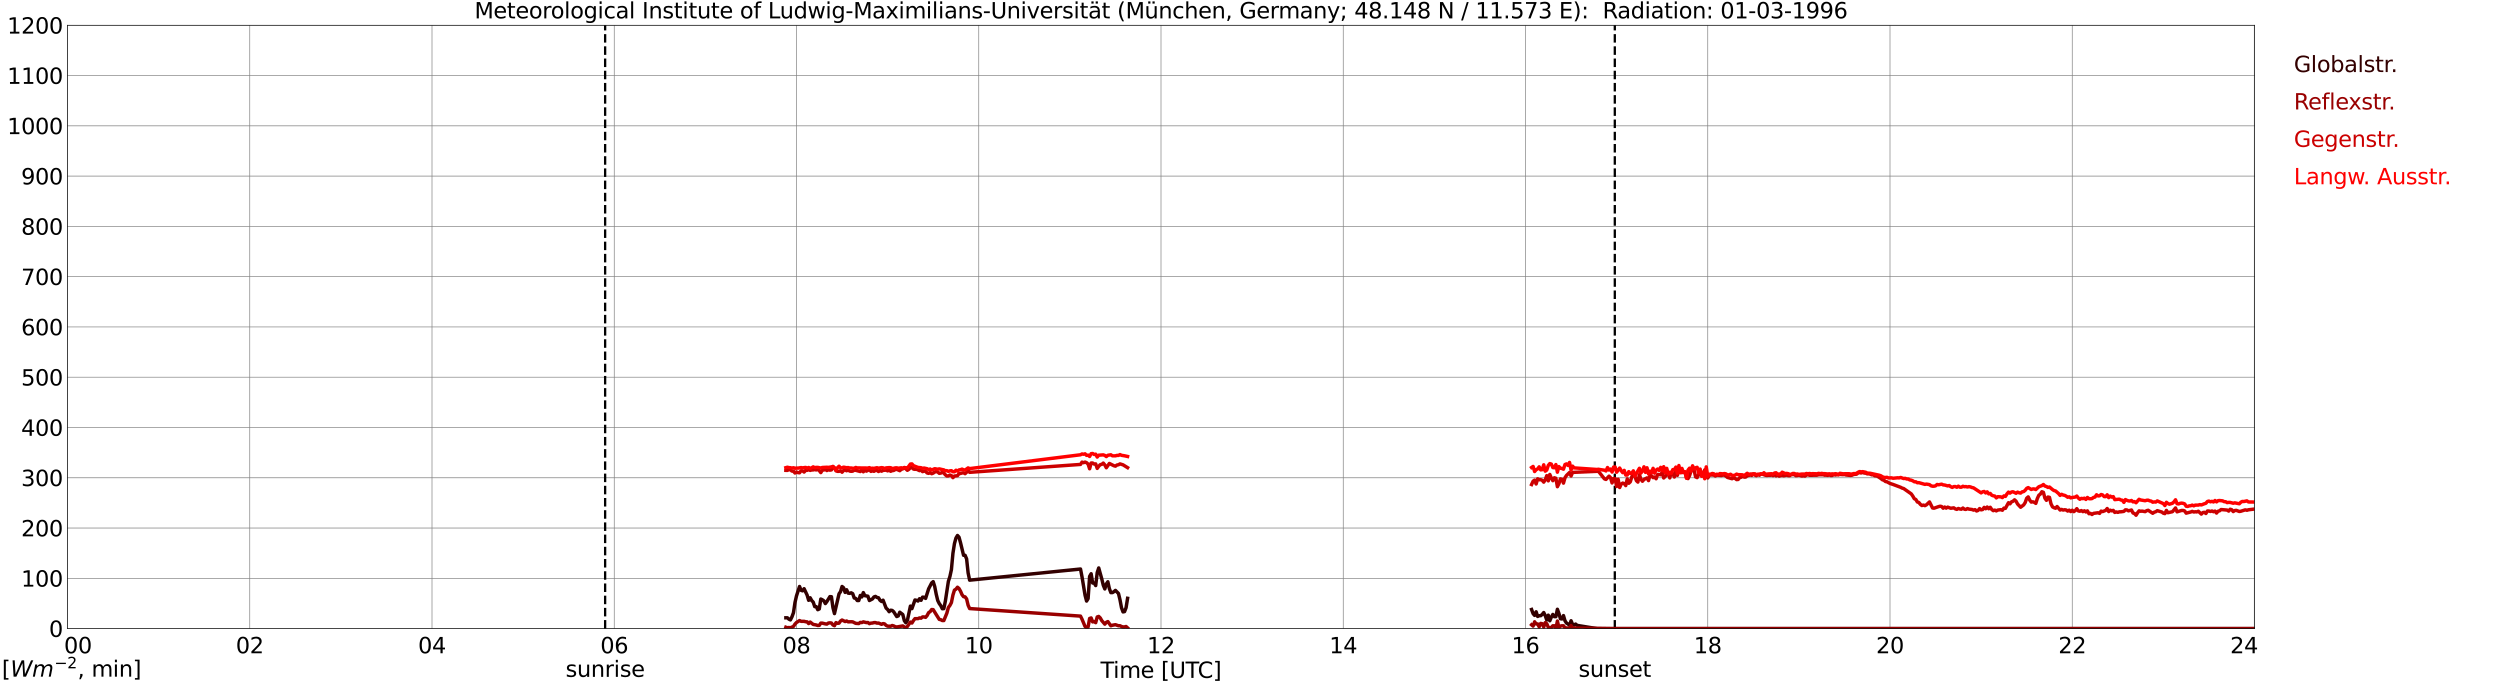 <?xml version="1.0" encoding="utf-8" standalone="no"?>
<!DOCTYPE svg PUBLIC "-//W3C//DTD SVG 1.1//EN"
  "http://www.w3.org/Graphics/SVG/1.1/DTD/svg11.dtd">
<svg xmlns:xlink="http://www.w3.org/1999/xlink" width="1085.4pt" height="296.64pt" viewBox="0 0 1085.4 296.64" xmlns="http://www.w3.org/2000/svg" version="1.1">
 <defs>
  <style type="text/css">*{stroke-linejoin: round; stroke-linecap: butt}</style>
 </defs>
 <g id="figure_1">
  <g id="patch_1">
   <path d="M 0 296.64 
L 1085.4 296.64 
L 1085.4 0 
L 0 0 
z
" style="fill: #ffffff"/>
  </g>
  <g id="axes_1">
   <g id="patch_2">
    <path d="M 29.306 272.909 
L 978.814 272.909 
L 978.814 10.976 
L 29.306 10.976 
z
" style="fill: #ffffff"/>
   </g>
   <g id="patch_3">
    <path d="M 978.814 272.909 
L 978.814 272.909 
L 978.814 10.976 
L 978.814 10.976 
z
" clip-path="url(#pc943a7401d)" style="fill: #d3d3d3; opacity: 0.25; stroke: #d3d3d3; stroke-linejoin: miter"/>
   </g>
   <g id="matplotlib.axis_1">
    <g id="xtick_1">
     <g id="line2d_1">
      <path d="M 29.306 272.909 
L 29.306 10.976 
" clip-path="url(#pc943a7401d)" style="fill: none; stroke: #808080; stroke-width: 0.3; stroke-linecap: square"/>
     </g>
     <g id="line2d_2"/>
     <g id="text_1">
      <!--    00 -->
      <g transform="translate(18.733 283.627) scale(0.095 -0.095)">
       <defs>
        <path id="DejaVuSans-20" transform="scale(0.016)"/>
        <path id="DejaVuSans-30" d="M 2034 4250 
Q 1547 4250 1301 3770 
Q 1056 3291 1056 2328 
Q 1056 1369 1301 889 
Q 1547 409 2034 409 
Q 2525 409 2770 889 
Q 3016 1369 3016 2328 
Q 3016 3291 2770 3770 
Q 2525 4250 2034 4250 
z
M 2034 4750 
Q 2819 4750 3233 4129 
Q 3647 3509 3647 2328 
Q 3647 1150 3233 529 
Q 2819 -91 2034 -91 
Q 1250 -91 836 529 
Q 422 1150 422 2328 
Q 422 3509 836 4129 
Q 1250 4750 2034 4750 
z
" transform="scale(0.016)"/>
       </defs>
       <use xlink:href="#DejaVuSans-20"/>
       <use xlink:href="#DejaVuSans-20" transform="translate(31.787 0)"/>
       <use xlink:href="#DejaVuSans-20" transform="translate(63.574 0)"/>
       <use xlink:href="#DejaVuSans-30" transform="translate(95.361 0)"/>
       <use xlink:href="#DejaVuSans-30" transform="translate(158.984 0)"/>
      </g>
     </g>
    </g>
    <g id="xtick_2">
     <g id="line2d_3">
      <path d="M 108.431 272.909 
L 108.431 10.976 
" clip-path="url(#pc943a7401d)" style="fill: none; stroke: #808080; stroke-width: 0.3; stroke-linecap: square"/>
     </g>
     <g id="line2d_4"/>
     <g id="text_2">
      <!-- 02 -->
      <g transform="translate(102.387 283.627) scale(0.095 -0.095)">
       <defs>
        <path id="DejaVuSans-32" d="M 1228 531 
L 3431 531 
L 3431 0 
L 469 0 
L 469 531 
Q 828 903 1448 1529 
Q 2069 2156 2228 2338 
Q 2531 2678 2651 2914 
Q 2772 3150 2772 3378 
Q 2772 3750 2511 3984 
Q 2250 4219 1831 4219 
Q 1534 4219 1204 4116 
Q 875 4013 500 3803 
L 500 4441 
Q 881 4594 1212 4672 
Q 1544 4750 1819 4750 
Q 2544 4750 2975 4387 
Q 3406 4025 3406 3419 
Q 3406 3131 3298 2873 
Q 3191 2616 2906 2266 
Q 2828 2175 2409 1742 
Q 1991 1309 1228 531 
z
" transform="scale(0.016)"/>
       </defs>
       <use xlink:href="#DejaVuSans-30"/>
       <use xlink:href="#DejaVuSans-32" transform="translate(63.623 0)"/>
      </g>
     </g>
    </g>
    <g id="xtick_3">
     <g id="line2d_5">
      <path d="M 187.557 272.909 
L 187.557 10.976 
" clip-path="url(#pc943a7401d)" style="fill: none; stroke: #808080; stroke-width: 0.3; stroke-linecap: square"/>
     </g>
     <g id="line2d_6"/>
     <g id="text_3">
      <!-- 04 -->
      <g transform="translate(181.513 283.627) scale(0.095 -0.095)">
       <defs>
        <path id="DejaVuSans-34" d="M 2419 4116 
L 825 1625 
L 2419 1625 
L 2419 4116 
z
M 2253 4666 
L 3047 4666 
L 3047 1625 
L 3713 1625 
L 3713 1100 
L 3047 1100 
L 3047 0 
L 2419 0 
L 2419 1100 
L 313 1100 
L 313 1709 
L 2253 4666 
z
" transform="scale(0.016)"/>
       </defs>
       <use xlink:href="#DejaVuSans-30"/>
       <use xlink:href="#DejaVuSans-34" transform="translate(63.623 0)"/>
      </g>
     </g>
    </g>
    <g id="xtick_4">
     <g id="line2d_7">
      <path d="M 266.683 272.909 
L 266.683 10.976 
" clip-path="url(#pc943a7401d)" style="fill: none; stroke: #808080; stroke-width: 0.3; stroke-linecap: square"/>
     </g>
     <g id="line2d_8"/>
     <g id="text_4">
      <!-- 06 -->
      <g transform="translate(260.638 283.627) scale(0.095 -0.095)">
       <defs>
        <path id="DejaVuSans-36" d="M 2113 2584 
Q 1688 2584 1439 2293 
Q 1191 2003 1191 1497 
Q 1191 994 1439 701 
Q 1688 409 2113 409 
Q 2538 409 2786 701 
Q 3034 994 3034 1497 
Q 3034 2003 2786 2293 
Q 2538 2584 2113 2584 
z
M 3366 4563 
L 3366 3988 
Q 3128 4100 2886 4159 
Q 2644 4219 2406 4219 
Q 1781 4219 1451 3797 
Q 1122 3375 1075 2522 
Q 1259 2794 1537 2939 
Q 1816 3084 2150 3084 
Q 2853 3084 3261 2657 
Q 3669 2231 3669 1497 
Q 3669 778 3244 343 
Q 2819 -91 2113 -91 
Q 1303 -91 875 529 
Q 447 1150 447 2328 
Q 447 3434 972 4092 
Q 1497 4750 2381 4750 
Q 2619 4750 2861 4703 
Q 3103 4656 3366 4563 
z
" transform="scale(0.016)"/>
       </defs>
       <use xlink:href="#DejaVuSans-30"/>
       <use xlink:href="#DejaVuSans-36" transform="translate(63.623 0)"/>
      </g>
     </g>
    </g>
    <g id="xtick_5">
     <g id="line2d_9">
      <path d="M 345.808 272.909 
L 345.808 10.976 
" clip-path="url(#pc943a7401d)" style="fill: none; stroke: #808080; stroke-width: 0.3; stroke-linecap: square"/>
     </g>
     <g id="line2d_10"/>
     <g id="text_5">
      <!-- 08 -->
      <g transform="translate(339.764 283.627) scale(0.095 -0.095)">
       <defs>
        <path id="DejaVuSans-38" d="M 2034 2216 
Q 1584 2216 1326 1975 
Q 1069 1734 1069 1313 
Q 1069 891 1326 650 
Q 1584 409 2034 409 
Q 2484 409 2743 651 
Q 3003 894 3003 1313 
Q 3003 1734 2745 1975 
Q 2488 2216 2034 2216 
z
M 1403 2484 
Q 997 2584 770 2862 
Q 544 3141 544 3541 
Q 544 4100 942 4425 
Q 1341 4750 2034 4750 
Q 2731 4750 3128 4425 
Q 3525 4100 3525 3541 
Q 3525 3141 3298 2862 
Q 3072 2584 2669 2484 
Q 3125 2378 3379 2068 
Q 3634 1759 3634 1313 
Q 3634 634 3220 271 
Q 2806 -91 2034 -91 
Q 1263 -91 848 271 
Q 434 634 434 1313 
Q 434 1759 690 2068 
Q 947 2378 1403 2484 
z
M 1172 3481 
Q 1172 3119 1398 2916 
Q 1625 2713 2034 2713 
Q 2441 2713 2670 2916 
Q 2900 3119 2900 3481 
Q 2900 3844 2670 4047 
Q 2441 4250 2034 4250 
Q 1625 4250 1398 4047 
Q 1172 3844 1172 3481 
z
" transform="scale(0.016)"/>
       </defs>
       <use xlink:href="#DejaVuSans-30"/>
       <use xlink:href="#DejaVuSans-38" transform="translate(63.623 0)"/>
      </g>
     </g>
    </g>
    <g id="xtick_6">
     <g id="line2d_11">
      <path d="M 424.934 272.909 
L 424.934 10.976 
" clip-path="url(#pc943a7401d)" style="fill: none; stroke: #808080; stroke-width: 0.3; stroke-linecap: square"/>
     </g>
     <g id="line2d_12"/>
     <g id="text_6">
      <!-- 10 -->
      <g transform="translate(418.89 283.627) scale(0.095 -0.095)">
       <defs>
        <path id="DejaVuSans-31" d="M 794 531 
L 1825 531 
L 1825 4091 
L 703 3866 
L 703 4441 
L 1819 4666 
L 2450 4666 
L 2450 531 
L 3481 531 
L 3481 0 
L 794 0 
L 794 531 
z
" transform="scale(0.016)"/>
       </defs>
       <use xlink:href="#DejaVuSans-31"/>
       <use xlink:href="#DejaVuSans-30" transform="translate(63.623 0)"/>
      </g>
     </g>
    </g>
    <g id="xtick_7">
     <g id="line2d_13">
      <path d="M 504.06 272.909 
L 504.06 10.976 
" clip-path="url(#pc943a7401d)" style="fill: none; stroke: #808080; stroke-width: 0.3; stroke-linecap: square"/>
     </g>
     <g id="line2d_14"/>
     <g id="text_7">
      <!-- 12 -->
      <g transform="translate(498.015 283.627) scale(0.095 -0.095)">
       <use xlink:href="#DejaVuSans-31"/>
       <use xlink:href="#DejaVuSans-32" transform="translate(63.623 0)"/>
      </g>
     </g>
    </g>
    <g id="xtick_8">
     <g id="line2d_15">
      <path d="M 583.185 272.909 
L 583.185 10.976 
" clip-path="url(#pc943a7401d)" style="fill: none; stroke: #808080; stroke-width: 0.3; stroke-linecap: square"/>
     </g>
     <g id="line2d_16"/>
     <g id="text_8">
      <!-- 14 -->
      <g transform="translate(577.141 283.627) scale(0.095 -0.095)">
       <use xlink:href="#DejaVuSans-31"/>
       <use xlink:href="#DejaVuSans-34" transform="translate(63.623 0)"/>
      </g>
     </g>
    </g>
    <g id="xtick_9">
     <g id="line2d_17">
      <path d="M 662.311 272.909 
L 662.311 10.976 
" clip-path="url(#pc943a7401d)" style="fill: none; stroke: #808080; stroke-width: 0.3; stroke-linecap: square"/>
     </g>
     <g id="line2d_18"/>
     <g id="text_9">
      <!-- 16 -->
      <g transform="translate(656.267 283.627) scale(0.095 -0.095)">
       <use xlink:href="#DejaVuSans-31"/>
       <use xlink:href="#DejaVuSans-36" transform="translate(63.623 0)"/>
      </g>
     </g>
    </g>
    <g id="xtick_10">
     <g id="line2d_19">
      <path d="M 741.437 272.909 
L 741.437 10.976 
" clip-path="url(#pc943a7401d)" style="fill: none; stroke: #808080; stroke-width: 0.3; stroke-linecap: square"/>
     </g>
     <g id="line2d_20"/>
     <g id="text_10">
      <!-- 18 -->
      <g transform="translate(735.392 283.627) scale(0.095 -0.095)">
       <use xlink:href="#DejaVuSans-31"/>
       <use xlink:href="#DejaVuSans-38" transform="translate(63.623 0)"/>
      </g>
     </g>
    </g>
    <g id="xtick_11">
     <g id="line2d_21">
      <path d="M 820.562 272.909 
L 820.562 10.976 
" clip-path="url(#pc943a7401d)" style="fill: none; stroke: #808080; stroke-width: 0.3; stroke-linecap: square"/>
     </g>
     <g id="line2d_22"/>
     <g id="text_11">
      <!-- 20 -->
      <g transform="translate(814.518 283.627) scale(0.095 -0.095)">
       <use xlink:href="#DejaVuSans-32"/>
       <use xlink:href="#DejaVuSans-30" transform="translate(63.623 0)"/>
      </g>
     </g>
    </g>
    <g id="xtick_12">
     <g id="line2d_23">
      <path d="M 899.688 272.909 
L 899.688 10.976 
" clip-path="url(#pc943a7401d)" style="fill: none; stroke: #808080; stroke-width: 0.3; stroke-linecap: square"/>
     </g>
     <g id="line2d_24"/>
     <g id="text_12">
      <!-- 22 -->
      <g transform="translate(893.644 283.627) scale(0.095 -0.095)">
       <use xlink:href="#DejaVuSans-32"/>
       <use xlink:href="#DejaVuSans-32" transform="translate(63.623 0)"/>
      </g>
     </g>
    </g>
    <g id="xtick_13">
     <g id="line2d_25">
      <path d="M 978.814 272.909 
L 978.814 10.976 
" clip-path="url(#pc943a7401d)" style="fill: none; stroke: #808080; stroke-width: 0.3; stroke-linecap: square"/>
     </g>
     <g id="line2d_26"/>
     <g id="text_13">
      <!-- 24    -->
      <g transform="translate(968.241 283.627) scale(0.095 -0.095)">
       <use xlink:href="#DejaVuSans-32"/>
       <use xlink:href="#DejaVuSans-34" transform="translate(63.623 0)"/>
       <use xlink:href="#DejaVuSans-20" transform="translate(127.246 0)"/>
       <use xlink:href="#DejaVuSans-20" transform="translate(159.033 0)"/>
       <use xlink:href="#DejaVuSans-20" transform="translate(190.82 0)"/>
      </g>
     </g>
    </g>
    <g id="text_14">
     <!-- Time [UTC] -->
     <g transform="translate(477.806 294.322) scale(0.095 -0.095)">
      <defs>
       <path id="DejaVuSans-54" d="M -19 4666 
L 3928 4666 
L 3928 4134 
L 2272 4134 
L 2272 0 
L 1638 0 
L 1638 4134 
L -19 4134 
L -19 4666 
z
" transform="scale(0.016)"/>
       <path id="DejaVuSans-69" d="M 603 3500 
L 1178 3500 
L 1178 0 
L 603 0 
L 603 3500 
z
M 603 4863 
L 1178 4863 
L 1178 4134 
L 603 4134 
L 603 4863 
z
" transform="scale(0.016)"/>
       <path id="DejaVuSans-6d" d="M 3328 2828 
Q 3544 3216 3844 3400 
Q 4144 3584 4550 3584 
Q 5097 3584 5394 3201 
Q 5691 2819 5691 2113 
L 5691 0 
L 5113 0 
L 5113 2094 
Q 5113 2597 4934 2840 
Q 4756 3084 4391 3084 
Q 3944 3084 3684 2787 
Q 3425 2491 3425 1978 
L 3425 0 
L 2847 0 
L 2847 2094 
Q 2847 2600 2669 2842 
Q 2491 3084 2119 3084 
Q 1678 3084 1418 2786 
Q 1159 2488 1159 1978 
L 1159 0 
L 581 0 
L 581 3500 
L 1159 3500 
L 1159 2956 
Q 1356 3278 1631 3431 
Q 1906 3584 2284 3584 
Q 2666 3584 2933 3390 
Q 3200 3197 3328 2828 
z
" transform="scale(0.016)"/>
       <path id="DejaVuSans-65" d="M 3597 1894 
L 3597 1613 
L 953 1613 
Q 991 1019 1311 708 
Q 1631 397 2203 397 
Q 2534 397 2845 478 
Q 3156 559 3463 722 
L 3463 178 
Q 3153 47 2828 -22 
Q 2503 -91 2169 -91 
Q 1331 -91 842 396 
Q 353 884 353 1716 
Q 353 2575 817 3079 
Q 1281 3584 2069 3584 
Q 2775 3584 3186 3129 
Q 3597 2675 3597 1894 
z
M 3022 2063 
Q 3016 2534 2758 2815 
Q 2500 3097 2075 3097 
Q 1594 3097 1305 2825 
Q 1016 2553 972 2059 
L 3022 2063 
z
" transform="scale(0.016)"/>
       <path id="DejaVuSans-5b" d="M 550 4863 
L 1875 4863 
L 1875 4416 
L 1125 4416 
L 1125 -397 
L 1875 -397 
L 1875 -844 
L 550 -844 
L 550 4863 
z
" transform="scale(0.016)"/>
       <path id="DejaVuSans-55" d="M 556 4666 
L 1191 4666 
L 1191 1831 
Q 1191 1081 1462 751 
Q 1734 422 2344 422 
Q 2950 422 3222 751 
Q 3494 1081 3494 1831 
L 3494 4666 
L 4128 4666 
L 4128 1753 
Q 4128 841 3676 375 
Q 3225 -91 2344 -91 
Q 1459 -91 1007 375 
Q 556 841 556 1753 
L 556 4666 
z
" transform="scale(0.016)"/>
       <path id="DejaVuSans-43" d="M 4122 4306 
L 4122 3641 
Q 3803 3938 3442 4084 
Q 3081 4231 2675 4231 
Q 1875 4231 1450 3742 
Q 1025 3253 1025 2328 
Q 1025 1406 1450 917 
Q 1875 428 2675 428 
Q 3081 428 3442 575 
Q 3803 722 4122 1019 
L 4122 359 
Q 3791 134 3420 21 
Q 3050 -91 2638 -91 
Q 1578 -91 968 557 
Q 359 1206 359 2328 
Q 359 3453 968 4101 
Q 1578 4750 2638 4750 
Q 3056 4750 3426 4639 
Q 3797 4528 4122 4306 
z
" transform="scale(0.016)"/>
       <path id="DejaVuSans-5d" d="M 1947 4863 
L 1947 -844 
L 622 -844 
L 622 -397 
L 1369 -397 
L 1369 4416 
L 622 4416 
L 622 4863 
L 1947 4863 
z
" transform="scale(0.016)"/>
      </defs>
      <use xlink:href="#DejaVuSans-54"/>
      <use xlink:href="#DejaVuSans-69" transform="translate(57.959 0)"/>
      <use xlink:href="#DejaVuSans-6d" transform="translate(85.742 0)"/>
      <use xlink:href="#DejaVuSans-65" transform="translate(183.154 0)"/>
      <use xlink:href="#DejaVuSans-20" transform="translate(244.678 0)"/>
      <use xlink:href="#DejaVuSans-5b" transform="translate(276.465 0)"/>
      <use xlink:href="#DejaVuSans-55" transform="translate(315.479 0)"/>
      <use xlink:href="#DejaVuSans-54" transform="translate(388.672 0)"/>
      <use xlink:href="#DejaVuSans-43" transform="translate(443.881 0)"/>
      <use xlink:href="#DejaVuSans-5d" transform="translate(513.705 0)"/>
     </g>
    </g>
   </g>
   <g id="matplotlib.axis_2">
    <g id="ytick_1">
     <g id="line2d_27">
      <path d="M 29.306 272.909 
L 978.814 272.909 
" clip-path="url(#pc943a7401d)" style="fill: none; stroke: #808080; stroke-width: 0.3; stroke-linecap: square"/>
     </g>
     <g id="line2d_28"/>
     <g id="text_15">
      <!-- 0 -->
      <g transform="translate(21.261 276.518) scale(0.095 -0.095)">
       <use xlink:href="#DejaVuSans-30"/>
      </g>
     </g>
    </g>
    <g id="ytick_2">
     <g id="line2d_29">
      <path d="M 29.306 251.081 
L 978.814 251.081 
" clip-path="url(#pc943a7401d)" style="fill: none; stroke: #808080; stroke-width: 0.3; stroke-linecap: square"/>
     </g>
     <g id="line2d_30"/>
     <g id="text_16">
      <!-- 100 -->
      <g transform="translate(9.173 254.69) scale(0.095 -0.095)">
       <use xlink:href="#DejaVuSans-31"/>
       <use xlink:href="#DejaVuSans-30" transform="translate(63.623 0)"/>
       <use xlink:href="#DejaVuSans-30" transform="translate(127.246 0)"/>
      </g>
     </g>
    </g>
    <g id="ytick_3">
     <g id="line2d_31">
      <path d="M 29.306 229.253 
L 978.814 229.253 
" clip-path="url(#pc943a7401d)" style="fill: none; stroke: #808080; stroke-width: 0.3; stroke-linecap: square"/>
     </g>
     <g id="line2d_32"/>
     <g id="text_17">
      <!-- 200 -->
      <g transform="translate(9.173 232.863) scale(0.095 -0.095)">
       <use xlink:href="#DejaVuSans-32"/>
       <use xlink:href="#DejaVuSans-30" transform="translate(63.623 0)"/>
       <use xlink:href="#DejaVuSans-30" transform="translate(127.246 0)"/>
      </g>
     </g>
    </g>
    <g id="ytick_4">
     <g id="line2d_33">
      <path d="M 29.306 207.426 
L 978.814 207.426 
" clip-path="url(#pc943a7401d)" style="fill: none; stroke: #808080; stroke-width: 0.3; stroke-linecap: square"/>
     </g>
     <g id="line2d_34"/>
     <g id="text_18">
      <!-- 300 -->
      <g transform="translate(9.173 211.035) scale(0.095 -0.095)">
       <defs>
        <path id="DejaVuSans-33" d="M 2597 2516 
Q 3050 2419 3304 2112 
Q 3559 1806 3559 1356 
Q 3559 666 3084 287 
Q 2609 -91 1734 -91 
Q 1441 -91 1130 -33 
Q 819 25 488 141 
L 488 750 
Q 750 597 1062 519 
Q 1375 441 1716 441 
Q 2309 441 2620 675 
Q 2931 909 2931 1356 
Q 2931 1769 2642 2001 
Q 2353 2234 1838 2234 
L 1294 2234 
L 1294 2753 
L 1863 2753 
Q 2328 2753 2575 2939 
Q 2822 3125 2822 3475 
Q 2822 3834 2567 4026 
Q 2313 4219 1838 4219 
Q 1578 4219 1281 4162 
Q 984 4106 628 3988 
L 628 4550 
Q 988 4650 1302 4700 
Q 1616 4750 1894 4750 
Q 2613 4750 3031 4423 
Q 3450 4097 3450 3541 
Q 3450 3153 3228 2886 
Q 3006 2619 2597 2516 
z
" transform="scale(0.016)"/>
       </defs>
       <use xlink:href="#DejaVuSans-33"/>
       <use xlink:href="#DejaVuSans-30" transform="translate(63.623 0)"/>
       <use xlink:href="#DejaVuSans-30" transform="translate(127.246 0)"/>
      </g>
     </g>
    </g>
    <g id="ytick_5">
     <g id="line2d_35">
      <path d="M 29.306 185.598 
L 978.814 185.598 
" clip-path="url(#pc943a7401d)" style="fill: none; stroke: #808080; stroke-width: 0.3; stroke-linecap: square"/>
     </g>
     <g id="line2d_36"/>
     <g id="text_19">
      <!-- 400 -->
      <g transform="translate(9.173 189.207) scale(0.095 -0.095)">
       <use xlink:href="#DejaVuSans-34"/>
       <use xlink:href="#DejaVuSans-30" transform="translate(63.623 0)"/>
       <use xlink:href="#DejaVuSans-30" transform="translate(127.246 0)"/>
      </g>
     </g>
    </g>
    <g id="ytick_6">
     <g id="line2d_37">
      <path d="M 29.306 163.77 
L 978.814 163.77 
" clip-path="url(#pc943a7401d)" style="fill: none; stroke: #808080; stroke-width: 0.3; stroke-linecap: square"/>
     </g>
     <g id="line2d_38"/>
     <g id="text_20">
      <!-- 500 -->
      <g transform="translate(9.173 167.379) scale(0.095 -0.095)">
       <defs>
        <path id="DejaVuSans-35" d="M 691 4666 
L 3169 4666 
L 3169 4134 
L 1269 4134 
L 1269 2991 
Q 1406 3038 1543 3061 
Q 1681 3084 1819 3084 
Q 2600 3084 3056 2656 
Q 3513 2228 3513 1497 
Q 3513 744 3044 326 
Q 2575 -91 1722 -91 
Q 1428 -91 1123 -41 
Q 819 9 494 109 
L 494 744 
Q 775 591 1075 516 
Q 1375 441 1709 441 
Q 2250 441 2565 725 
Q 2881 1009 2881 1497 
Q 2881 1984 2565 2268 
Q 2250 2553 1709 2553 
Q 1456 2553 1204 2497 
Q 953 2441 691 2322 
L 691 4666 
z
" transform="scale(0.016)"/>
       </defs>
       <use xlink:href="#DejaVuSans-35"/>
       <use xlink:href="#DejaVuSans-30" transform="translate(63.623 0)"/>
       <use xlink:href="#DejaVuSans-30" transform="translate(127.246 0)"/>
      </g>
     </g>
    </g>
    <g id="ytick_7">
     <g id="line2d_39">
      <path d="M 29.306 141.942 
L 978.814 141.942 
" clip-path="url(#pc943a7401d)" style="fill: none; stroke: #808080; stroke-width: 0.3; stroke-linecap: square"/>
     </g>
     <g id="line2d_40"/>
     <g id="text_21">
      <!-- 600 -->
      <g transform="translate(9.173 145.551) scale(0.095 -0.095)">
       <use xlink:href="#DejaVuSans-36"/>
       <use xlink:href="#DejaVuSans-30" transform="translate(63.623 0)"/>
       <use xlink:href="#DejaVuSans-30" transform="translate(127.246 0)"/>
      </g>
     </g>
    </g>
    <g id="ytick_8">
     <g id="line2d_41">
      <path d="M 29.306 120.114 
L 978.814 120.114 
" clip-path="url(#pc943a7401d)" style="fill: none; stroke: #808080; stroke-width: 0.3; stroke-linecap: square"/>
     </g>
     <g id="line2d_42"/>
     <g id="text_22">
      <!-- 700 -->
      <g transform="translate(9.173 123.724) scale(0.095 -0.095)">
       <defs>
        <path id="DejaVuSans-37" d="M 525 4666 
L 3525 4666 
L 3525 4397 
L 1831 0 
L 1172 0 
L 2766 4134 
L 525 4134 
L 525 4666 
z
" transform="scale(0.016)"/>
       </defs>
       <use xlink:href="#DejaVuSans-37"/>
       <use xlink:href="#DejaVuSans-30" transform="translate(63.623 0)"/>
       <use xlink:href="#DejaVuSans-30" transform="translate(127.246 0)"/>
      </g>
     </g>
    </g>
    <g id="ytick_9">
     <g id="line2d_43">
      <path d="M 29.306 98.287 
L 978.814 98.287 
" clip-path="url(#pc943a7401d)" style="fill: none; stroke: #808080; stroke-width: 0.3; stroke-linecap: square"/>
     </g>
     <g id="line2d_44"/>
     <g id="text_23">
      <!-- 800 -->
      <g transform="translate(9.173 101.896) scale(0.095 -0.095)">
       <use xlink:href="#DejaVuSans-38"/>
       <use xlink:href="#DejaVuSans-30" transform="translate(63.623 0)"/>
       <use xlink:href="#DejaVuSans-30" transform="translate(127.246 0)"/>
      </g>
     </g>
    </g>
    <g id="ytick_10">
     <g id="line2d_45">
      <path d="M 29.306 76.459 
L 978.814 76.459 
" clip-path="url(#pc943a7401d)" style="fill: none; stroke: #808080; stroke-width: 0.3; stroke-linecap: square"/>
     </g>
     <g id="line2d_46"/>
     <g id="text_24">
      <!-- 900 -->
      <g transform="translate(9.173 80.068) scale(0.095 -0.095)">
       <defs>
        <path id="DejaVuSans-39" d="M 703 97 
L 703 672 
Q 941 559 1184 500 
Q 1428 441 1663 441 
Q 2288 441 2617 861 
Q 2947 1281 2994 2138 
Q 2813 1869 2534 1725 
Q 2256 1581 1919 1581 
Q 1219 1581 811 2004 
Q 403 2428 403 3163 
Q 403 3881 828 4315 
Q 1253 4750 1959 4750 
Q 2769 4750 3195 4129 
Q 3622 3509 3622 2328 
Q 3622 1225 3098 567 
Q 2575 -91 1691 -91 
Q 1453 -91 1209 -44 
Q 966 3 703 97 
z
M 1959 2075 
Q 2384 2075 2632 2365 
Q 2881 2656 2881 3163 
Q 2881 3666 2632 3958 
Q 2384 4250 1959 4250 
Q 1534 4250 1286 3958 
Q 1038 3666 1038 3163 
Q 1038 2656 1286 2365 
Q 1534 2075 1959 2075 
z
" transform="scale(0.016)"/>
       </defs>
       <use xlink:href="#DejaVuSans-39"/>
       <use xlink:href="#DejaVuSans-30" transform="translate(63.623 0)"/>
       <use xlink:href="#DejaVuSans-30" transform="translate(127.246 0)"/>
      </g>
     </g>
    </g>
    <g id="ytick_11">
     <g id="line2d_47">
      <path d="M 29.306 54.631 
L 978.814 54.631 
" clip-path="url(#pc943a7401d)" style="fill: none; stroke: #808080; stroke-width: 0.3; stroke-linecap: square"/>
     </g>
     <g id="line2d_48"/>
     <g id="text_25">
      <!-- 1000 -->
      <g transform="translate(3.128 58.24) scale(0.095 -0.095)">
       <use xlink:href="#DejaVuSans-31"/>
       <use xlink:href="#DejaVuSans-30" transform="translate(63.623 0)"/>
       <use xlink:href="#DejaVuSans-30" transform="translate(127.246 0)"/>
       <use xlink:href="#DejaVuSans-30" transform="translate(190.869 0)"/>
      </g>
     </g>
    </g>
    <g id="ytick_12">
     <g id="line2d_49">
      <path d="M 29.306 32.803 
L 978.814 32.803 
" clip-path="url(#pc943a7401d)" style="fill: none; stroke: #808080; stroke-width: 0.3; stroke-linecap: square"/>
     </g>
     <g id="line2d_50"/>
     <g id="text_26">
      <!-- 1100 -->
      <g transform="translate(3.128 36.413) scale(0.095 -0.095)">
       <use xlink:href="#DejaVuSans-31"/>
       <use xlink:href="#DejaVuSans-31" transform="translate(63.623 0)"/>
       <use xlink:href="#DejaVuSans-30" transform="translate(127.246 0)"/>
       <use xlink:href="#DejaVuSans-30" transform="translate(190.869 0)"/>
      </g>
     </g>
    </g>
    <g id="ytick_13">
     <g id="line2d_51">
      <path d="M 29.306 10.976 
L 978.814 10.976 
" clip-path="url(#pc943a7401d)" style="fill: none; stroke: #808080; stroke-width: 0.3; stroke-linecap: square"/>
     </g>
     <g id="line2d_52"/>
     <g id="text_27">
      <!-- 1200 -->
      <g transform="translate(3.128 14.585) scale(0.095 -0.095)">
       <use xlink:href="#DejaVuSans-31"/>
       <use xlink:href="#DejaVuSans-32" transform="translate(63.623 0)"/>
       <use xlink:href="#DejaVuSans-30" transform="translate(127.246 0)"/>
       <use xlink:href="#DejaVuSans-30" transform="translate(190.869 0)"/>
      </g>
     </g>
    </g>
   </g>
   <g id="line2d_53">
    <path d="M 262.726 272.909 
L 262.726 10.976 
" clip-path="url(#pc943a7401d)" style="fill: none; stroke-dasharray: 3.7,1.6; stroke-dashoffset: 0; stroke: #000000"/>
   </g>
   <g id="line2d_54">
    <path d="M 701.083 272.909 
L 701.083 10.976 
" clip-path="url(#pc943a7401d)" style="fill: none; stroke-dasharray: 3.7,1.6; stroke-dashoffset: 0; stroke: #000000"/>
   </g>
   <g id="line2d_55">
    <path d="M 341.193 268.225 
L 341.852 268.225 
L 342.512 268.818 
L 343.171 269.139 
L 343.83 267.812 
L 344.49 266.027 
L 345.149 261.589 
L 345.808 258.705 
L 347.127 254.632 
L 347.787 256.28 
L 348.446 256.51 
L 349.105 255.595 
L 350.424 258.385 
L 351.083 260.629 
L 351.743 259.528 
L 352.402 260.72 
L 353.062 261.406 
L 353.721 263.372 
L 354.38 263.372 
L 355.04 264.699 
L 355.699 264.381 
L 356.359 260.078 
L 357.018 260.399 
L 357.677 260.856 
L 358.337 262.045 
L 358.996 261.176 
L 360.315 259.026 
L 360.974 259.072 
L 361.634 263.831 
L 362.293 266.393 
L 364.271 257.837 
L 364.93 256.876 
L 365.59 254.632 
L 366.249 255.182 
L 366.909 257.195 
L 367.568 256.051 
L 368.227 257.516 
L 368.887 257.608 
L 369.546 257.378 
L 370.206 257.745 
L 370.865 259.62 
L 371.524 259.803 
L 372.184 260.72 
L 372.843 260.72 
L 373.502 258.522 
L 374.162 259.164 
L 374.821 257.287 
L 375.481 258.614 
L 376.799 258.843 
L 377.459 260.72 
L 378.777 260.033 
L 379.437 259.164 
L 380.096 258.935 
L 380.756 259.393 
L 381.415 259.528 
L 382.074 260.629 
L 382.734 261.131 
L 383.393 260.583 
L 384.712 264.014 
L 385.371 264.608 
L 386.031 265.57 
L 386.69 264.929 
L 387.349 265.02 
L 388.009 265.616 
L 389.328 267.675 
L 389.987 267.399 
L 390.646 265.799 
L 391.965 266.806 
L 392.624 269.46 
L 393.284 270.375 
L 393.943 269.368 
L 395.262 263.145 
L 395.921 264.243 
L 397.24 260.491 
L 397.899 260.629 
L 398.559 260.947 
L 399.218 259.941 
L 399.878 260.629 
L 400.537 259.256 
L 401.196 259.301 
L 401.856 259.803 
L 403.175 255.639 
L 404.493 253.076 
L 405.153 252.528 
L 405.812 254.632 
L 406.471 257.974 
L 407.131 260.72 
L 407.79 262.045 
L 408.45 262.962 
L 409.109 264.289 
L 409.768 264.243 
L 410.428 261.039 
L 411.746 252.391 
L 412.406 250.332 
L 413.065 247.311 
L 413.725 240.217 
L 414.384 236.009 
L 415.043 233.584 
L 415.703 232.486 
L 416.362 233.217 
L 417.022 235.642 
L 418.34 241.088 
L 419 241.088 
L 419.659 242.645 
L 420.318 248.73 
L 420.978 251.886 
L 469.113 247.043 
L 469.772 250.474 
L 471.091 258.437 
L 471.75 260.954 
L 472.409 259.902 
L 473.069 250.245 
L 473.728 249.101 
L 474.388 253.128 
L 475.047 253.128 
L 475.706 254.226 
L 476.366 248.599 
L 477.025 246.585 
L 478.344 251.343 
L 479.003 254.089 
L 479.663 255.691 
L 480.322 253.541 
L 480.981 252.578 
L 481.641 255.554 
L 482.3 257.293 
L 482.96 257.293 
L 483.619 256.881 
L 484.278 256.331 
L 485.597 257.658 
L 486.256 260.404 
L 486.916 263.883 
L 487.575 265.666 
L 488.235 265.529 
L 488.894 263.837 
L 489.553 259.764 
M 664.949 264.614 
L 665.608 266.4 
L 666.267 267.177 
L 666.927 265.621 
L 667.586 267.635 
L 668.246 267.314 
L 668.905 267.314 
L 669.564 266.764 
L 670.224 265.941 
L 670.883 267.269 
L 671.542 269.189 
L 672.202 267.085 
L 672.861 269.51 
L 673.521 267.954 
L 674.18 266.764 
L 674.839 267.727 
L 675.499 267.727 
L 676.158 264.523 
L 676.817 266.308 
L 677.477 268.641 
L 678.136 268.733 
L 678.796 267.269 
L 679.455 269.51 
L 680.114 270.516 
L 680.774 270.929 
L 681.433 271.479 
L 682.092 269.51 
L 682.752 271.067 
L 683.411 271.296 
L 684.071 270.949 
L 684.73 271.516 
L 693.302 272.909 
L 978.154 272.909 
L 978.154 272.909 
" clip-path="url(#pc943a7401d)" style="fill: none; stroke: #330000; stroke-width: 1.5; stroke-linecap: square"/>
   </g>
   <g id="line2d_56">
    <path d="M 341.193 272.311 
L 341.852 272.542 
L 342.512 272.45 
L 343.171 272.542 
L 344.49 271.985 
L 345.149 270.96 
L 345.808 270.263 
L 347.127 269.425 
L 347.787 269.75 
L 349.105 269.75 
L 349.765 269.936 
L 350.424 269.984 
L 351.083 270.728 
L 351.743 270.076 
L 353.062 271.099 
L 354.38 271.333 
L 355.04 271.566 
L 355.699 271.518 
L 356.359 270.543 
L 357.018 270.543 
L 358.337 270.868 
L 358.996 270.96 
L 359.655 270.495 
L 360.315 270.403 
L 360.974 270.495 
L 361.634 271.333 
L 362.293 271.658 
L 362.952 270.309 
L 363.612 270.634 
L 364.271 270.543 
L 364.93 269.611 
L 365.59 269.192 
L 366.909 269.844 
L 367.568 269.611 
L 368.227 269.984 
L 369.546 269.936 
L 370.206 269.984 
L 371.524 270.634 
L 372.843 270.728 
L 373.502 270.215 
L 374.162 270.309 
L 374.821 269.984 
L 376.14 270.309 
L 376.799 270.263 
L 377.459 270.774 
L 378.118 270.543 
L 378.777 270.495 
L 379.437 270.309 
L 380.096 270.309 
L 380.756 270.543 
L 381.415 270.495 
L 382.734 271.053 
L 383.393 270.728 
L 384.053 270.868 
L 384.712 271.518 
L 385.371 271.846 
L 386.69 271.892 
L 387.349 271.566 
L 388.009 271.752 
L 388.668 272.077 
L 389.328 272.217 
L 391.965 271.752 
L 393.284 272.636 
L 393.943 271.985 
L 395.262 270.076 
L 395.921 270.495 
L 396.581 269.425 
L 397.24 268.587 
L 398.559 268.587 
L 399.218 268.262 
L 399.878 268.401 
L 400.537 267.843 
L 401.196 267.843 
L 401.856 268.028 
L 402.515 267.238 
L 403.175 265.981 
L 403.834 265.562 
L 404.493 264.632 
L 405.153 264.678 
L 406.471 266.819 
L 407.79 268.912 
L 408.45 269.052 
L 409.109 269.425 
L 409.768 269.425 
L 411.087 266.214 
L 411.746 263.748 
L 412.406 262.861 
L 413.065 261.606 
L 413.725 258.348 
L 414.384 256.206 
L 415.043 255.789 
L 415.703 254.951 
L 416.362 255.51 
L 417.022 256.673 
L 417.681 258.208 
L 418.34 259.046 
L 419 259.14 
L 419.659 260.024 
L 420.318 262.77 
L 420.978 264.213 
L 469.113 267.491 
L 469.772 268.84 
L 471.091 272.005 
L 471.75 272.378 
L 472.409 272.145 
L 473.069 268.515 
L 473.728 268.283 
L 474.388 270.006 
L 475.047 269.866 
L 475.706 270.331 
L 476.366 267.864 
L 477.025 267.631 
L 477.685 268.283 
L 478.344 269.447 
L 479.663 270.981 
L 480.322 270.191 
L 480.981 269.866 
L 482.3 271.68 
L 482.96 271.449 
L 484.278 271.215 
L 485.597 271.68 
L 486.256 271.658 
L 486.916 272.007 
L 487.575 272.184 
L 488.235 272.171 
L 488.894 272.001 
L 489.553 272.612 
M 664.949 271.261 
L 665.608 271.82 
L 666.267 269.958 
L 666.927 270.89 
L 667.586 270.89 
L 668.246 272.145 
L 668.905 270.656 
L 669.564 270.796 
L 670.224 272.212 
L 670.883 270.331 
L 671.542 270.796 
L 672.202 272.326 
L 672.861 272.568 
L 673.521 272.413 
L 674.18 271.68 
L 674.839 271.68 
L 675.499 272.889 
L 676.158 269.632 
L 676.817 272.472 
L 677.477 271.82 
L 678.136 271.68 
L 678.796 271.68 
L 679.455 272.568 
L 681.433 272.767 
L 682.092 271.586 
L 682.752 272.725 
L 683.411 272.564 
L 684.071 272.667 
L 686.708 272.704 
L 699.896 272.909 
L 978.154 272.909 
L 978.154 272.909 
" clip-path="url(#pc943a7401d)" style="fill: none; stroke: #990000; stroke-width: 1.5; stroke-linecap: square"/>
   </g>
   <g id="line2d_57">
    <path d="M 341.193 204.206 
L 341.852 204.23 
L 342.512 203.868 
L 343.171 204.018 
L 343.83 204.538 
L 344.49 204.549 
L 345.149 205.363 
L 345.808 204.909 
L 346.468 205.197 
L 347.127 205.265 
L 347.787 204.391 
L 348.446 204.418 
L 349.105 204.946 
L 349.765 204.175 
L 350.424 204.215 
L 351.083 203.881 
L 351.743 204.226 
L 352.402 204.036 
L 353.062 204.018 
L 353.721 203.859 
L 354.38 204.042 
L 355.04 203.782 
L 355.699 204.328 
L 356.359 205.179 
L 357.018 204.095 
L 357.677 204.053 
L 358.337 203.772 
L 358.996 204.287 
L 359.655 203.948 
L 360.315 204.13 
L 360.974 204.007 
L 361.634 202.499 
L 362.293 203.187 
L 362.952 204.424 
L 363.612 204.645 
L 364.271 204.638 
L 364.93 204.385 
L 365.59 205.018 
L 366.249 204.269 
L 366.909 204.064 
L 367.568 204.387 
L 368.227 204.027 
L 368.887 204.516 
L 369.546 204.625 
L 370.206 204.557 
L 370.865 204.143 
L 371.524 204.193 
L 373.502 204.715 
L 374.162 203.955 
L 374.821 204.837 
L 375.481 204.073 
L 376.14 204.551 
L 377.459 203.889 
L 378.118 204.658 
L 378.777 204.437 
L 379.437 204.625 
L 380.096 204.236 
L 380.756 204.252 
L 381.415 204.71 
L 382.074 204.271 
L 382.734 204.57 
L 383.393 204.219 
L 384.712 204.114 
L 385.371 204.426 
L 386.031 204.108 
L 386.69 204.612 
L 387.349 204.339 
L 388.009 204.258 
L 388.668 203.881 
L 389.328 203.765 
L 390.646 204.354 
L 391.306 203.769 
L 391.965 203.569 
L 392.624 202.96 
L 393.943 204.18 
L 394.603 203.756 
L 395.262 202.994 
L 395.921 203.014 
L 396.581 203.656 
L 397.24 203.763 
L 397.899 203.715 
L 399.218 204.339 
L 399.878 204.036 
L 400.537 204.765 
L 401.196 204.538 
L 401.856 204.629 
L 402.515 205.345 
L 403.175 205.509 
L 403.834 205.193 
L 404.493 205.66 
L 405.153 205.409 
L 405.812 204.939 
L 406.471 204.728 
L 407.131 204.939 
L 407.79 205.5 
L 408.45 205.402 
L 409.109 205.096 
L 409.768 205.369 
L 410.428 206.142 
L 411.087 206.655 
L 411.746 206.638 
L 412.406 206.232 
L 413.065 206.472 
L 413.725 207.375 
L 414.384 206.677 
L 415.703 206.522 
L 416.362 205.633 
L 417.022 205.555 
L 417.681 205.348 
L 418.34 205.26 
L 419 205.649 
L 419.659 205.027 
L 420.318 204.11 
L 420.978 205.066 
L 469.113 201.637 
L 469.772 200.637 
L 470.431 200.879 
L 471.091 200.613 
L 471.75 200.882 
L 472.409 201.499 
L 473.069 203.521 
L 473.728 201.026 
L 474.388 201.021 
L 475.047 201.48 
L 475.706 201.399 
L 476.366 203.357 
L 477.025 202.44 
L 477.685 201.722 
L 478.344 201.617 
L 479.003 201.056 
L 479.663 201.868 
L 480.322 203.077 
L 481.641 201.211 
L 483.619 202.207 
L 484.278 202.392 
L 484.938 201.892 
L 485.597 201.774 
L 486.256 201.401 
L 487.575 201.814 
L 489.553 203.034 
M 664.949 210.364 
L 665.608 208.934 
L 666.267 208.443 
L 666.927 210.123 
L 667.586 207.864 
L 668.246 208.307 
L 668.905 208.248 
L 669.564 208.528 
L 670.224 209.325 
L 670.883 208.329 
L 671.542 206.507 
L 672.202 208.764 
L 672.861 205.991 
L 673.521 207.526 
L 674.18 208.694 
L 674.839 207.432 
L 675.499 207.648 
L 676.158 211.302 
L 676.817 210.019 
L 677.477 207.914 
L 678.136 208.122 
L 678.796 209.75 
L 679.455 207.402 
L 680.114 206.417 
L 681.433 205.136 
L 682.092 206.653 
L 682.752 205.096 
L 687.368 204.896 
L 693.961 204.605 
L 696.599 207.917 
L 697.258 208.15 
L 698.577 206.729 
L 699.236 207.391 
L 699.896 209.674 
L 700.555 207.735 
L 701.215 207.783 
L 701.874 211.224 
L 702.533 208.076 
L 703.193 211.658 
L 703.852 210.2 
L 704.511 209.737 
L 705.171 209.958 
L 705.83 210.826 
L 706.49 207.91 
L 707.149 209.805 
L 707.808 209.185 
L 708.468 206.989 
L 709.127 205.991 
L 709.786 206.662 
L 710.446 208.676 
L 711.105 209.298 
L 711.765 206.033 
L 712.424 208.087 
L 713.083 208.936 
L 713.743 208.165 
L 715.062 207.48 
L 715.721 208.652 
L 716.38 206.334 
L 717.04 206.563 
L 717.699 207.369 
L 718.358 207.096 
L 719.018 207.856 
L 719.677 205.972 
L 720.996 206.109 
L 721.655 205.062 
L 722.315 207.515 
L 723.633 206.149 
L 724.293 205.166 
L 724.952 207.484 
L 725.612 205.118 
L 726.271 205.797 
L 726.93 207.092 
L 727.59 204.289 
L 728.249 206.369 
L 728.909 204.057 
L 729.568 203.935 
L 730.227 205.186 
L 730.887 204.723 
L 731.546 204.972 
L 732.205 207.351 
L 732.865 207.786 
L 733.524 206.546 
L 734.184 204.483 
L 734.843 203.562 
L 735.502 204.082 
L 736.162 207.039 
L 736.821 207.362 
L 738.14 204.826 
L 738.799 206.585 
L 739.459 206.332 
L 740.118 204.009 
L 740.777 206 
L 741.437 207.517 
L 742.096 206.338 
L 742.756 206.203 
L 744.074 206.253 
L 744.734 206.646 
L 745.393 206.28 
L 747.371 206.465 
L 748.031 206.256 
L 748.69 206.321 
L 749.349 206.72 
L 750.009 207.284 
L 751.987 207.842 
L 752.646 207.482 
L 753.306 207.707 
L 753.965 208.222 
L 754.624 208.168 
L 755.284 207.351 
L 755.943 207.203 
L 756.602 206.738 
L 757.262 207.15 
L 757.921 207.12 
L 758.581 206.555 
L 759.899 206.227 
L 760.559 206.415 
L 761.218 205.712 
L 761.878 206.26 
L 762.537 206.526 
L 763.196 205.998 
L 763.856 206.33 
L 764.515 205.786 
L 765.174 205.88 
L 766.493 206.341 
L 767.153 206.43 
L 767.812 206.332 
L 768.471 206.373 
L 769.131 206.236 
L 769.79 206.502 
L 770.449 206.107 
L 771.109 206.614 
L 771.768 206.066 
L 772.428 206.723 
L 773.087 206.476 
L 773.746 206.382 
L 774.406 206.568 
L 775.725 206.271 
L 776.384 206.498 
L 777.043 206.528 
L 777.703 206.07 
L 779.021 206.053 
L 779.681 206.52 
L 780.34 206.461 
L 781 206.288 
L 782.318 206.696 
L 782.978 206.552 
L 783.637 206.701 
L 784.296 206.26 
L 784.956 206.109 
L 785.615 206.354 
L 788.912 206.301 
L 789.572 206.118 
L 791.55 206.116 
L 792.209 206.306 
L 792.868 206.284 
L 793.528 206.4 
L 794.187 206.177 
L 794.847 206.459 
L 795.506 206.428 
L 796.165 206.026 
L 796.825 206.249 
L 797.484 206.096 
L 798.143 206.109 
L 798.803 205.978 
L 800.122 206.085 
L 800.781 206.009 
L 801.44 206.218 
L 803.419 206.417 
L 804.078 206.317 
L 804.737 206.002 
L 806.056 205.867 
L 806.715 205.313 
L 807.375 205.19 
L 808.034 205.356 
L 808.694 205.075 
L 809.353 205.378 
L 810.012 205.402 
L 810.672 205.727 
L 811.331 205.705 
L 811.99 205.847 
L 812.65 206.168 
L 813.309 206.111 
L 813.969 206.594 
L 814.628 206.603 
L 815.287 206.873 
L 816.606 207.755 
L 817.265 208.301 
L 817.925 208.502 
L 818.584 209.058 
L 819.244 209.183 
L 820.562 209.899 
L 821.881 210.326 
L 825.178 211.564 
L 825.837 211.918 
L 826.497 212.105 
L 829.794 214.423 
L 830.453 215.366 
L 831.112 216.526 
L 831.772 216.853 
L 832.431 217.936 
L 833.091 218.16 
L 833.75 218.968 
L 834.409 219.477 
L 835.069 219.269 
L 835.728 219.531 
L 836.388 219.164 
L 837.706 217.918 
L 839.025 220.537 
L 839.684 220.644 
L 841.663 219.95 
L 842.322 219.787 
L 842.981 219.907 
L 843.641 220.64 
L 844.3 220.14 
L 844.959 220.612 
L 845.619 220.179 
L 846.938 220.666 
L 848.256 220.487 
L 848.916 220.939 
L 849.575 221.146 
L 850.235 220.762 
L 850.894 220.983 
L 851.553 221.083 
L 852.213 220.57 
L 852.872 221.083 
L 853.531 221.186 
L 854.191 220.802 
L 854.85 221.042 
L 856.169 221.197 
L 856.828 221.472 
L 857.488 221.264 
L 858.147 221.847 
L 858.806 221.605 
L 859.466 220.806 
L 860.125 221.356 
L 860.785 221.216 
L 861.444 220.284 
L 862.103 220.876 
L 862.763 220.129 
L 863.422 220.871 
L 864.082 220.241 
L 864.741 221.201 
L 865.4 221.705 
L 866.06 221.465 
L 866.719 221.806 
L 867.378 221.443 
L 868.697 221.275 
L 869.357 221.528 
L 870.016 220.609 
L 870.675 220.706 
L 871.994 218.263 
L 872.653 218.741 
L 873.313 217.879 
L 873.972 217.617 
L 874.632 217.004 
L 875.291 217.608 
L 875.95 218.82 
L 877.269 220.223 
L 878.588 219.217 
L 879.247 218.222 
L 879.907 216.314 
L 880.566 215.738 
L 881.225 217.119 
L 881.885 217.979 
L 882.544 217.859 
L 883.204 218.08 
L 883.863 218.547 
L 884.522 216.453 
L 885.182 215.015 
L 885.841 214.535 
L 886.5 213.487 
L 887.16 213.747 
L 887.819 216.277 
L 888.479 217.217 
L 889.138 215.79 
L 889.797 215.932 
L 890.457 218.737 
L 891.116 220.055 
L 891.775 220.43 
L 892.435 220.666 
L 893.094 219.918 
L 894.413 221.43 
L 895.072 221.166 
L 895.732 221.459 
L 896.391 221.304 
L 897.051 221.419 
L 897.71 221.886 
L 898.369 221.5 
L 899.029 222.096 
L 899.688 221.526 
L 900.347 222.131 
L 901.007 221.668 
L 901.666 220.85 
L 902.326 221.819 
L 902.985 221.969 
L 903.644 221.675 
L 904.304 222.133 
L 904.963 221.762 
L 905.622 222.281 
L 906.282 221.799 
L 906.941 223.032 
L 907.601 222.89 
L 908.26 223.369 
L 908.919 222.884 
L 910.898 222.615 
L 911.557 222.893 
L 912.216 221.913 
L 912.876 222.12 
L 914.194 221.598 
L 914.854 220.786 
L 915.513 222.096 
L 916.173 221.5 
L 916.832 221.786 
L 917.491 221.594 
L 918.151 222.471 
L 918.81 222.244 
L 919.469 222.465 
L 920.129 222.216 
L 920.788 222.207 
L 922.107 222.024 
L 922.766 221.345 
L 923.426 221.4 
L 924.085 221.79 
L 925.404 221.426 
L 926.063 222.716 
L 926.723 222.963 
L 927.382 223.692 
L 928.041 222.635 
L 928.701 221.799 
L 929.36 221.967 
L 930.02 221.902 
L 931.338 222.135 
L 931.998 221.716 
L 932.657 221.542 
L 934.635 222.845 
L 935.295 222.373 
L 935.954 222.172 
L 936.613 221.71 
L 938.592 222.308 
L 939.251 222.827 
L 939.91 222.991 
L 940.57 221.598 
L 941.229 222.6 
L 943.207 222.155 
L 944.526 220.535 
L 945.185 222.216 
L 946.504 221.812 
L 947.163 221.627 
L 947.823 221.616 
L 948.482 221.823 
L 949.142 222.79 
L 951.12 222.29 
L 951.779 222.006 
L 952.438 222.303 
L 953.098 222.179 
L 953.757 222.264 
L 954.417 221.95 
L 955.735 223.198 
L 956.395 222.517 
L 957.054 222.43 
L 957.714 222.934 
L 958.373 221.86 
L 959.032 221.858 
L 959.692 222.063 
L 960.351 221.847 
L 961.01 222.166 
L 961.67 221.897 
L 962.329 222.749 
L 962.989 221.943 
L 963.648 221.779 
L 964.307 221.223 
L 966.945 221.456 
L 967.604 221.889 
L 968.264 221.094 
L 968.923 221.282 
L 969.582 222.107 
L 970.242 221.657 
L 970.901 221.566 
L 972.22 222.07 
L 972.879 221.961 
L 974.857 221.343 
L 975.517 221.561 
L 976.176 221.332 
L 978.154 221.085 
L 978.154 221.085 
" clip-path="url(#pc943a7401d)" style="fill: none; stroke: #cc0000; stroke-width: 1.5; stroke-linecap: square"/>
   </g>
   <g id="line2d_58">
    <path d="M 341.193 203.04 
L 341.852 202.848 
L 342.512 203.018 
L 343.171 203.058 
L 343.83 203.241 
L 344.49 203.06 
L 345.149 203.315 
L 345.808 203.204 
L 346.468 203.239 
L 347.787 203.008 
L 348.446 203.128 
L 349.765 202.929 
L 350.424 203.237 
L 351.083 202.966 
L 351.743 203.326 
L 352.402 203.084 
L 353.062 202.695 
L 353.721 203.04 
L 354.38 202.916 
L 355.04 202.916 
L 356.359 203.195 
L 357.018 202.96 
L 358.996 202.859 
L 359.655 202.92 
L 361.634 202.602 
L 362.293 203.099 
L 362.952 204.097 
L 363.612 203.049 
L 364.271 202.414 
L 364.93 203.106 
L 365.59 203.123 
L 366.249 202.811 
L 367.568 203.069 
L 368.227 202.999 
L 368.887 203.195 
L 369.546 203.18 
L 370.206 203.296 
L 370.865 203.289 
L 371.524 202.953 
L 372.184 203.152 
L 376.799 203.208 
L 377.459 203.029 
L 378.118 203.352 
L 378.777 203.272 
L 379.437 203.342 
L 380.756 203.06 
L 381.415 203.28 
L 382.734 203.021 
L 383.393 203.123 
L 384.053 203.407 
L 384.712 203.139 
L 386.031 203.021 
L 386.69 203.06 
L 387.349 203.383 
L 388.009 203.32 
L 388.668 203.139 
L 389.328 203.106 
L 389.987 203.289 
L 391.306 203.095 
L 391.965 203.261 
L 393.284 203.032 
L 393.943 203.256 
L 395.262 201.471 
L 395.921 201.408 
L 396.581 202.174 
L 398.559 202.933 
L 399.878 203.062 
L 400.537 203.331 
L 401.196 203.211 
L 402.515 203.499 
L 403.175 203.896 
L 403.834 203.619 
L 404.493 204.062 
L 405.812 203.488 
L 407.131 203.732 
L 407.79 203.562 
L 409.109 203.874 
L 409.768 203.994 
L 410.428 204.374 
L 411.087 204.337 
L 411.746 204.638 
L 412.406 204.429 
L 413.065 204.348 
L 413.725 204.826 
L 414.384 204.817 
L 415.043 204.158 
L 415.703 204.544 
L 416.362 204.016 
L 417.022 203.918 
L 417.681 203.66 
L 418.34 203.975 
L 419 204.064 
L 420.318 203.143 
L 420.978 203.444 
L 469.113 197.446 
L 469.772 197.084 
L 470.431 197.223 
L 471.091 197.029 
L 471.75 197.706 
L 472.409 197.59 
L 473.069 198.179 
L 473.728 196.97 
L 474.388 196.891 
L 475.047 197.317 
L 475.706 197.188 
L 476.366 198.437 
L 477.025 197.627 
L 479.003 197.487 
L 479.663 197.725 
L 480.322 198.225 
L 480.981 197.666 
L 482.3 197.448 
L 482.96 197.904 
L 484.278 197.906 
L 484.938 197.714 
L 485.597 197.732 
L 486.256 197.363 
L 486.916 197.679 
L 488.235 197.891 
L 489.553 198.184 
M 664.949 202.968 
L 665.608 202.519 
L 666.267 204.719 
L 666.927 203.927 
L 667.586 203.584 
L 668.246 202.687 
L 668.905 204.001 
L 669.564 203.911 
L 670.224 201.801 
L 670.883 204.555 
L 671.542 204.068 
L 672.202 202.082 
L 672.861 201.274 
L 673.521 201.488 
L 674.18 202.999 
L 674.839 203.086 
L 675.499 201.702 
L 676.158 205.003 
L 676.817 202.573 
L 677.477 203.28 
L 678.136 203.396 
L 678.796 203.708 
L 679.455 201.68 
L 680.114 201.41 
L 680.774 202.08 
L 681.433 200.775 
L 682.092 204.068 
L 682.752 202.383 
L 683.411 203.141 
L 693.302 203.822 
L 693.961 203.734 
L 695.28 203.951 
L 696.599 204.143 
L 697.258 204.47 
L 697.918 202.981 
L 698.577 204.077 
L 699.236 203.649 
L 699.896 204.942 
L 700.555 202.794 
L 701.215 202.735 
L 701.874 205.014 
L 703.193 203.202 
L 703.852 204.346 
L 704.511 205.206 
L 705.171 204.223 
L 705.83 206.26 
L 706.49 206.232 
L 707.149 204.771 
L 707.808 205.535 
L 708.468 205.45 
L 709.127 204.418 
L 709.786 206.707 
L 711.765 203.318 
L 712.424 205.387 
L 713.083 204.509 
L 713.743 202.678 
L 714.402 205.088 
L 715.062 203.082 
L 715.721 205.778 
L 716.38 204.584 
L 717.04 205.249 
L 717.699 203.331 
L 718.358 205.437 
L 719.018 204.101 
L 719.677 203.634 
L 720.337 204.232 
L 720.996 202.912 
L 721.655 204.389 
L 722.315 202.626 
L 722.974 205.245 
L 723.633 203.346 
L 724.293 205.834 
L 724.952 205.04 
L 725.612 205.52 
L 726.271 203.881 
L 726.93 203.955 
L 727.59 202.8 
L 728.249 205.481 
L 728.909 202.115 
L 729.568 205.262 
L 730.227 203.361 
L 730.887 205.142 
L 731.546 204.806 
L 732.205 207.655 
L 732.865 204.114 
L 733.524 203.274 
L 734.184 204.553 
L 734.843 202.231 
L 735.502 203.621 
L 736.162 203.099 
L 736.821 202.883 
L 737.48 205.328 
L 738.14 203.645 
L 738.799 206.782 
L 739.459 204.992 
L 740.118 207.845 
L 740.777 202.704 
L 741.437 206.803 
L 742.096 205.893 
L 742.756 205.86 
L 743.415 205.546 
L 744.074 205.705 
L 744.734 206.192 
L 745.393 205.865 
L 746.052 206.079 
L 746.712 205.607 
L 748.031 205.727 
L 748.69 205.585 
L 749.349 205.749 
L 750.009 206.175 
L 750.668 206.146 
L 751.327 205.9 
L 751.987 206.38 
L 752.646 206.435 
L 753.306 206.273 
L 753.965 205.836 
L 754.624 206.074 
L 755.943 206.114 
L 756.602 206.16 
L 757.262 206.585 
L 757.921 205.957 
L 758.581 205.483 
L 759.24 205.961 
L 759.899 205.786 
L 760.559 205.778 
L 761.218 205.965 
L 761.878 205.692 
L 762.537 206.042 
L 764.515 205.721 
L 765.174 205.834 
L 765.834 205.245 
L 766.493 205.902 
L 767.812 205.754 
L 769.131 205.671 
L 769.79 205.843 
L 770.449 205.361 
L 771.109 205.26 
L 771.768 205.974 
L 772.428 205.769 
L 773.087 205.841 
L 773.746 205.016 
L 775.065 205.607 
L 775.725 205.531 
L 776.384 205.655 
L 777.043 205.972 
L 777.703 205.887 
L 778.362 205.555 
L 779.021 205.57 
L 779.681 205.863 
L 780.34 205.767 
L 781 205.981 
L 782.318 205.808 
L 783.637 205.826 
L 784.296 205.555 
L 784.956 205.723 
L 785.615 205.555 
L 786.275 205.719 
L 786.934 205.64 
L 788.912 205.71 
L 789.572 205.492 
L 790.231 205.668 
L 790.89 205.509 
L 791.55 205.647 
L 792.209 205.636 
L 793.528 205.784 
L 794.187 205.703 
L 794.847 205.828 
L 795.506 205.719 
L 796.165 205.819 
L 796.825 205.647 
L 797.484 205.747 
L 798.143 206.085 
L 798.803 205.483 
L 800.122 205.695 
L 802.759 205.664 
L 803.419 205.812 
L 804.078 205.819 
L 804.737 205.616 
L 805.397 205.627 
L 806.056 205.505 
L 806.715 205.035 
L 807.375 204.719 
L 808.034 204.872 
L 808.694 204.765 
L 810.012 205.033 
L 810.672 205.398 
L 811.99 205.478 
L 815.947 206.334 
L 816.606 206.57 
L 817.265 206.991 
L 817.925 207.242 
L 818.584 207.316 
L 819.244 207.218 
L 819.903 207.513 
L 821.222 207.456 
L 821.881 207.639 
L 823.859 207.441 
L 824.519 207.489 
L 825.178 207.292 
L 826.497 207.766 
L 827.156 207.661 
L 827.816 207.965 
L 828.475 207.952 
L 829.134 208.364 
L 829.794 208.48 
L 830.453 208.742 
L 831.112 209.174 
L 831.772 209.161 
L 832.431 209.606 
L 833.091 209.547 
L 835.728 210.296 
L 836.388 210.163 
L 837.706 210.407 
L 838.366 210.909 
L 839.025 211.099 
L 839.684 211.079 
L 840.344 210.933 
L 841.003 210.337 
L 841.663 210.479 
L 842.981 210.193 
L 843.641 210.525 
L 844.3 210.58 
L 845.619 210.962 
L 846.278 210.8 
L 846.938 211.309 
L 847.597 211.608 
L 848.256 211.252 
L 848.916 211.237 
L 849.575 211.544 
L 850.235 211.075 
L 850.894 211.512 
L 851.553 211.536 
L 852.213 211.117 
L 852.872 211.324 
L 853.531 211.245 
L 854.191 211.453 
L 854.85 211.265 
L 855.51 211.398 
L 856.169 211.671 
L 856.828 211.809 
L 860.125 213.983 
L 860.785 213.518 
L 861.444 213.378 
L 862.103 214.013 
L 862.763 213.546 
L 863.422 214.423 
L 864.082 214.234 
L 864.741 215.017 
L 865.4 215.255 
L 866.06 215.371 
L 866.719 216.161 
L 867.378 215.639 
L 868.697 215.722 
L 869.357 216.034 
L 870.016 215.303 
L 870.675 215.517 
L 871.335 214.439 
L 871.994 213.662 
L 872.653 214.09 
L 873.313 213.612 
L 873.972 213.507 
L 875.291 214.155 
L 875.95 213.664 
L 876.61 213.945 
L 877.269 214.076 
L 877.929 213.537 
L 878.588 213.426 
L 879.247 212.88 
L 879.907 212.022 
L 880.566 211.699 
L 881.885 212.505 
L 882.544 212.284 
L 883.204 212.287 
L 883.863 212.538 
L 885.182 211.328 
L 886.5 210.833 
L 887.16 210.355 
L 887.819 211.031 
L 888.479 211.224 
L 889.138 211.619 
L 889.797 211.446 
L 891.116 212.553 
L 891.775 212.987 
L 892.435 213.147 
L 893.754 214.279 
L 894.413 215.078 
L 895.072 214.605 
L 895.732 214.93 
L 896.391 215.061 
L 897.051 215.401 
L 897.71 215.89 
L 898.369 215.696 
L 899.029 216.163 
L 899.688 215.978 
L 901.007 215.807 
L 901.666 215.375 
L 902.326 216.229 
L 902.985 216.768 
L 903.644 216.375 
L 904.304 216.488 
L 904.963 216.299 
L 905.622 216.833 
L 906.282 215.982 
L 906.941 216.51 
L 907.601 216.55 
L 908.26 216.46 
L 908.919 215.967 
L 909.579 215.794 
L 910.238 214.812 
L 910.898 215.308 
L 911.557 215.253 
L 912.216 214.703 
L 912.876 214.886 
L 913.535 215.591 
L 914.194 215.62 
L 914.854 214.821 
L 915.513 216.052 
L 916.173 215.388 
L 916.832 215.825 
L 917.491 215.615 
L 918.151 216.921 
L 920.129 216.711 
L 920.788 217.08 
L 921.448 217.183 
L 922.107 218.11 
L 922.766 216.894 
L 923.426 217.235 
L 924.085 217.449 
L 924.745 217.523 
L 925.404 217.289 
L 926.063 217.894 
L 926.723 217.774 
L 927.382 218.265 
L 928.701 216.774 
L 929.36 217.069 
L 931.338 217.399 
L 931.998 217.187 
L 932.657 217.148 
L 933.316 217.444 
L 933.976 217.569 
L 934.635 218.036 
L 935.295 217.905 
L 935.954 217.973 
L 936.613 217.475 
L 939.251 218.658 
L 939.91 219.485 
L 940.57 218.073 
L 941.229 218.619 
L 941.888 218.903 
L 943.207 218.488 
L 943.867 217.894 
L 944.526 216.995 
L 945.185 218.676 
L 945.845 218.802 
L 946.504 218.529 
L 947.163 218.429 
L 947.823 218.527 
L 948.482 218.754 
L 949.142 219.784 
L 949.801 219.889 
L 950.46 219.629 
L 951.12 219.564 
L 951.779 219.295 
L 952.438 219.616 
L 953.098 219.3 
L 954.417 219.291 
L 955.076 219.077 
L 955.735 219.23 
L 957.054 218.702 
L 957.714 218.497 
L 958.373 217.719 
L 959.032 217.551 
L 959.692 217.866 
L 960.351 217.658 
L 961.01 217.931 
L 961.67 217.303 
L 962.329 217.89 
L 962.989 217.366 
L 963.648 217.311 
L 964.967 217.449 
L 965.626 217.8 
L 966.285 217.822 
L 966.945 218.224 
L 967.604 218.108 
L 968.264 218.13 
L 969.582 218.488 
L 970.242 218.313 
L 972.22 218.717 
L 972.879 218.04 
L 973.539 217.695 
L 974.198 217.741 
L 975.517 217.455 
L 976.176 217.929 
L 978.154 217.962 
L 978.154 217.962 
" clip-path="url(#pc943a7401d)" style="fill: none; stroke: #ff0000; stroke-width: 1.5; stroke-linecap: square"/>
   </g>
   <g id="patch_4">
    <path d="M 29.306 272.909 
L 29.306 10.976 
" style="fill: none; stroke: #000000; stroke-width: 0.3; stroke-linejoin: miter; stroke-linecap: square"/>
   </g>
   <g id="patch_5">
    <path d="M 978.814 272.909 
L 978.814 10.976 
" style="fill: none; stroke: #000000; stroke-width: 0.3; stroke-linejoin: miter; stroke-linecap: square"/>
   </g>
   <g id="patch_6">
    <path d="M 29.306 272.909 
L 978.814 272.909 
" style="fill: none; stroke: #000000; stroke-width: 0.3; stroke-linejoin: miter; stroke-linecap: square"/>
   </g>
   <g id="patch_7">
    <path d="M 29.306 10.976 
L 978.814 10.976 
" style="fill: none; stroke: #000000; stroke-width: 0.3; stroke-linejoin: miter; stroke-linecap: square"/>
   </g>
   <g id="text_28">
    <!-- sunrise -->
    <g transform="translate(245.562 293.863) scale(0.095 -0.095)">
     <defs>
      <path id="DejaVuSans-73" d="M 2834 3397 
L 2834 2853 
Q 2591 2978 2328 3040 
Q 2066 3103 1784 3103 
Q 1356 3103 1142 2972 
Q 928 2841 928 2578 
Q 928 2378 1081 2264 
Q 1234 2150 1697 2047 
L 1894 2003 
Q 2506 1872 2764 1633 
Q 3022 1394 3022 966 
Q 3022 478 2636 193 
Q 2250 -91 1575 -91 
Q 1294 -91 989 -36 
Q 684 19 347 128 
L 347 722 
Q 666 556 975 473 
Q 1284 391 1588 391 
Q 1994 391 2212 530 
Q 2431 669 2431 922 
Q 2431 1156 2273 1281 
Q 2116 1406 1581 1522 
L 1381 1569 
Q 847 1681 609 1914 
Q 372 2147 372 2553 
Q 372 3047 722 3315 
Q 1072 3584 1716 3584 
Q 2034 3584 2315 3537 
Q 2597 3491 2834 3397 
z
" transform="scale(0.016)"/>
      <path id="DejaVuSans-75" d="M 544 1381 
L 544 3500 
L 1119 3500 
L 1119 1403 
Q 1119 906 1312 657 
Q 1506 409 1894 409 
Q 2359 409 2629 706 
Q 2900 1003 2900 1516 
L 2900 3500 
L 3475 3500 
L 3475 0 
L 2900 0 
L 2900 538 
Q 2691 219 2414 64 
Q 2138 -91 1772 -91 
Q 1169 -91 856 284 
Q 544 659 544 1381 
z
M 1991 3584 
L 1991 3584 
z
" transform="scale(0.016)"/>
      <path id="DejaVuSans-6e" d="M 3513 2113 
L 3513 0 
L 2938 0 
L 2938 2094 
Q 2938 2591 2744 2837 
Q 2550 3084 2163 3084 
Q 1697 3084 1428 2787 
Q 1159 2491 1159 1978 
L 1159 0 
L 581 0 
L 581 3500 
L 1159 3500 
L 1159 2956 
Q 1366 3272 1645 3428 
Q 1925 3584 2291 3584 
Q 2894 3584 3203 3211 
Q 3513 2838 3513 2113 
z
" transform="scale(0.016)"/>
      <path id="DejaVuSans-72" d="M 2631 2963 
Q 2534 3019 2420 3045 
Q 2306 3072 2169 3072 
Q 1681 3072 1420 2755 
Q 1159 2438 1159 1844 
L 1159 0 
L 581 0 
L 581 3500 
L 1159 3500 
L 1159 2956 
Q 1341 3275 1631 3429 
Q 1922 3584 2338 3584 
Q 2397 3584 2469 3576 
Q 2541 3569 2628 3553 
L 2631 2963 
z
" transform="scale(0.016)"/>
     </defs>
     <use xlink:href="#DejaVuSans-73"/>
     <use xlink:href="#DejaVuSans-75" transform="translate(52.1 0)"/>
     <use xlink:href="#DejaVuSans-6e" transform="translate(115.479 0)"/>
     <use xlink:href="#DejaVuSans-72" transform="translate(178.857 0)"/>
     <use xlink:href="#DejaVuSans-69" transform="translate(219.971 0)"/>
     <use xlink:href="#DejaVuSans-73" transform="translate(247.754 0)"/>
     <use xlink:href="#DejaVuSans-65" transform="translate(299.854 0)"/>
    </g>
   </g>
   <g id="text_29">
    <!-- sunset -->
    <g transform="translate(685.328 293.863) scale(0.095 -0.095)">
     <defs>
      <path id="DejaVuSans-74" d="M 1172 4494 
L 1172 3500 
L 2356 3500 
L 2356 3053 
L 1172 3053 
L 1172 1153 
Q 1172 725 1289 603 
Q 1406 481 1766 481 
L 2356 481 
L 2356 0 
L 1766 0 
Q 1100 0 847 248 
Q 594 497 594 1153 
L 594 3053 
L 172 3053 
L 172 3500 
L 594 3500 
L 594 4494 
L 1172 4494 
z
" transform="scale(0.016)"/>
     </defs>
     <use xlink:href="#DejaVuSans-73"/>
     <use xlink:href="#DejaVuSans-75" transform="translate(52.1 0)"/>
     <use xlink:href="#DejaVuSans-6e" transform="translate(115.479 0)"/>
     <use xlink:href="#DejaVuSans-73" transform="translate(178.857 0)"/>
     <use xlink:href="#DejaVuSans-65" transform="translate(230.957 0)"/>
     <use xlink:href="#DejaVuSans-74" transform="translate(292.48 0)"/>
    </g>
   </g>
   <g id="text_30">
    <!-- [$Wm^{-2}$, min] -->
    <g transform="translate(0.821 293.863) scale(0.095 -0.095)">
     <defs>
      <path id="DejaVuSans-Oblique-57" d="M 616 4666 
L 1228 4666 
L 1453 697 
L 3213 4666 
L 3916 4666 
L 4147 697 
L 5888 4666 
L 6528 4666 
L 4453 0 
L 3659 0 
L 3444 3891 
L 1697 0 
L 903 0 
L 616 4666 
z
" transform="scale(0.016)"/>
      <path id="DejaVuSans-Oblique-6d" d="M 5747 2113 
L 5338 0 
L 4763 0 
L 5166 2094 
Q 5191 2228 5203 2325 
Q 5216 2422 5216 2491 
Q 5216 2772 5059 2928 
Q 4903 3084 4622 3084 
Q 4203 3084 3875 2770 
Q 3547 2456 3450 1953 
L 3066 0 
L 2491 0 
L 2900 2094 
Q 2925 2209 2937 2307 
Q 2950 2406 2950 2484 
Q 2950 2769 2794 2926 
Q 2638 3084 2363 3084 
Q 1938 3084 1609 2770 
Q 1281 2456 1184 1953 
L 800 0 
L 225 0 
L 909 3500 
L 1484 3500 
L 1375 2956 
Q 1609 3263 1923 3423 
Q 2238 3584 2597 3584 
Q 2978 3584 3223 3384 
Q 3469 3184 3519 2828 
Q 3781 3197 4126 3390 
Q 4472 3584 4856 3584 
Q 5306 3584 5551 3325 
Q 5797 3066 5797 2591 
Q 5797 2488 5784 2364 
Q 5772 2241 5747 2113 
z
" transform="scale(0.016)"/>
      <path id="DejaVuSans-2212" d="M 678 2272 
L 4684 2272 
L 4684 1741 
L 678 1741 
L 678 2272 
z
" transform="scale(0.016)"/>
      <path id="DejaVuSans-2c" d="M 750 794 
L 1409 794 
L 1409 256 
L 897 -744 
L 494 -744 
L 750 256 
L 750 794 
z
" transform="scale(0.016)"/>
     </defs>
     <use xlink:href="#DejaVuSans-5b" transform="translate(0 0.766)"/>
     <use xlink:href="#DejaVuSans-Oblique-57" transform="translate(39.014 0.766)"/>
     <use xlink:href="#DejaVuSans-Oblique-6d" transform="translate(137.891 0.766)"/>
     <use xlink:href="#DejaVuSans-2212" transform="translate(239.953 39.047) scale(0.7)"/>
     <use xlink:href="#DejaVuSans-32" transform="translate(298.605 39.047) scale(0.7)"/>
     <use xlink:href="#DejaVuSans-2c" transform="translate(345.875 0.766)"/>
     <use xlink:href="#DejaVuSans-20" transform="translate(377.663 0.766)"/>
     <use xlink:href="#DejaVuSans-6d" transform="translate(409.45 0.766)"/>
     <use xlink:href="#DejaVuSans-69" transform="translate(506.862 0.766)"/>
     <use xlink:href="#DejaVuSans-6e" transform="translate(534.645 0.766)"/>
     <use xlink:href="#DejaVuSans-5d" transform="translate(598.024 0.766)"/>
    </g>
   </g>
   <g id="text_31">
    <!-- Globalstr. -->
    <g style="fill: #330000" transform="translate(995.905 31.291) scale(0.095 -0.095)">
     <defs>
      <path id="DejaVuSans-47" d="M 3809 666 
L 3809 1919 
L 2778 1919 
L 2778 2438 
L 4434 2438 
L 4434 434 
Q 4069 175 3628 42 
Q 3188 -91 2688 -91 
Q 1594 -91 976 548 
Q 359 1188 359 2328 
Q 359 3472 976 4111 
Q 1594 4750 2688 4750 
Q 3144 4750 3555 4637 
Q 3966 4525 4313 4306 
L 4313 3634 
Q 3963 3931 3569 4081 
Q 3175 4231 2741 4231 
Q 1884 4231 1454 3753 
Q 1025 3275 1025 2328 
Q 1025 1384 1454 906 
Q 1884 428 2741 428 
Q 3075 428 3337 486 
Q 3600 544 3809 666 
z
" transform="scale(0.016)"/>
      <path id="DejaVuSans-6c" d="M 603 4863 
L 1178 4863 
L 1178 0 
L 603 0 
L 603 4863 
z
" transform="scale(0.016)"/>
      <path id="DejaVuSans-6f" d="M 1959 3097 
Q 1497 3097 1228 2736 
Q 959 2375 959 1747 
Q 959 1119 1226 758 
Q 1494 397 1959 397 
Q 2419 397 2687 759 
Q 2956 1122 2956 1747 
Q 2956 2369 2687 2733 
Q 2419 3097 1959 3097 
z
M 1959 3584 
Q 2709 3584 3137 3096 
Q 3566 2609 3566 1747 
Q 3566 888 3137 398 
Q 2709 -91 1959 -91 
Q 1206 -91 779 398 
Q 353 888 353 1747 
Q 353 2609 779 3096 
Q 1206 3584 1959 3584 
z
" transform="scale(0.016)"/>
      <path id="DejaVuSans-62" d="M 3116 1747 
Q 3116 2381 2855 2742 
Q 2594 3103 2138 3103 
Q 1681 3103 1420 2742 
Q 1159 2381 1159 1747 
Q 1159 1113 1420 752 
Q 1681 391 2138 391 
Q 2594 391 2855 752 
Q 3116 1113 3116 1747 
z
M 1159 2969 
Q 1341 3281 1617 3432 
Q 1894 3584 2278 3584 
Q 2916 3584 3314 3078 
Q 3713 2572 3713 1747 
Q 3713 922 3314 415 
Q 2916 -91 2278 -91 
Q 1894 -91 1617 61 
Q 1341 213 1159 525 
L 1159 0 
L 581 0 
L 581 4863 
L 1159 4863 
L 1159 2969 
z
" transform="scale(0.016)"/>
      <path id="DejaVuSans-61" d="M 2194 1759 
Q 1497 1759 1228 1600 
Q 959 1441 959 1056 
Q 959 750 1161 570 
Q 1363 391 1709 391 
Q 2188 391 2477 730 
Q 2766 1069 2766 1631 
L 2766 1759 
L 2194 1759 
z
M 3341 1997 
L 3341 0 
L 2766 0 
L 2766 531 
Q 2569 213 2275 61 
Q 1981 -91 1556 -91 
Q 1019 -91 701 211 
Q 384 513 384 1019 
Q 384 1609 779 1909 
Q 1175 2209 1959 2209 
L 2766 2209 
L 2766 2266 
Q 2766 2663 2505 2880 
Q 2244 3097 1772 3097 
Q 1472 3097 1187 3025 
Q 903 2953 641 2809 
L 641 3341 
Q 956 3463 1253 3523 
Q 1550 3584 1831 3584 
Q 2591 3584 2966 3190 
Q 3341 2797 3341 1997 
z
" transform="scale(0.016)"/>
      <path id="DejaVuSans-2e" d="M 684 794 
L 1344 794 
L 1344 0 
L 684 0 
L 684 794 
z
" transform="scale(0.016)"/>
     </defs>
     <use xlink:href="#DejaVuSans-47"/>
     <use xlink:href="#DejaVuSans-6c" transform="translate(77.49 0)"/>
     <use xlink:href="#DejaVuSans-6f" transform="translate(105.273 0)"/>
     <use xlink:href="#DejaVuSans-62" transform="translate(166.455 0)"/>
     <use xlink:href="#DejaVuSans-61" transform="translate(229.932 0)"/>
     <use xlink:href="#DejaVuSans-6c" transform="translate(291.211 0)"/>
     <use xlink:href="#DejaVuSans-73" transform="translate(318.994 0)"/>
     <use xlink:href="#DejaVuSans-74" transform="translate(371.094 0)"/>
     <use xlink:href="#DejaVuSans-72" transform="translate(410.303 0)"/>
     <use xlink:href="#DejaVuSans-2e" transform="translate(442.291 0)"/>
    </g>
   </g>
   <g id="text_32">
    <!-- Reflexstr. -->
    <g style="fill: #990000" transform="translate(995.905 47.531) scale(0.095 -0.095)">
     <defs>
      <path id="DejaVuSans-52" d="M 2841 2188 
Q 3044 2119 3236 1894 
Q 3428 1669 3622 1275 
L 4263 0 
L 3584 0 
L 2988 1197 
Q 2756 1666 2539 1819 
Q 2322 1972 1947 1972 
L 1259 1972 
L 1259 0 
L 628 0 
L 628 4666 
L 2053 4666 
Q 2853 4666 3247 4331 
Q 3641 3997 3641 3322 
Q 3641 2881 3436 2590 
Q 3231 2300 2841 2188 
z
M 1259 4147 
L 1259 2491 
L 2053 2491 
Q 2509 2491 2742 2702 
Q 2975 2913 2975 3322 
Q 2975 3731 2742 3939 
Q 2509 4147 2053 4147 
L 1259 4147 
z
" transform="scale(0.016)"/>
      <path id="DejaVuSans-66" d="M 2375 4863 
L 2375 4384 
L 1825 4384 
Q 1516 4384 1395 4259 
Q 1275 4134 1275 3809 
L 1275 3500 
L 2222 3500 
L 2222 3053 
L 1275 3053 
L 1275 0 
L 697 0 
L 697 3053 
L 147 3053 
L 147 3500 
L 697 3500 
L 697 3744 
Q 697 4328 969 4595 
Q 1241 4863 1831 4863 
L 2375 4863 
z
" transform="scale(0.016)"/>
      <path id="DejaVuSans-78" d="M 3513 3500 
L 2247 1797 
L 3578 0 
L 2900 0 
L 1881 1375 
L 863 0 
L 184 0 
L 1544 1831 
L 300 3500 
L 978 3500 
L 1906 2253 
L 2834 3500 
L 3513 3500 
z
" transform="scale(0.016)"/>
     </defs>
     <use xlink:href="#DejaVuSans-52"/>
     <use xlink:href="#DejaVuSans-65" transform="translate(64.982 0)"/>
     <use xlink:href="#DejaVuSans-66" transform="translate(126.506 0)"/>
     <use xlink:href="#DejaVuSans-6c" transform="translate(161.711 0)"/>
     <use xlink:href="#DejaVuSans-65" transform="translate(189.494 0)"/>
     <use xlink:href="#DejaVuSans-78" transform="translate(249.268 0)"/>
     <use xlink:href="#DejaVuSans-73" transform="translate(308.447 0)"/>
     <use xlink:href="#DejaVuSans-74" transform="translate(360.547 0)"/>
     <use xlink:href="#DejaVuSans-72" transform="translate(399.756 0)"/>
     <use xlink:href="#DejaVuSans-2e" transform="translate(431.744 0)"/>
    </g>
   </g>
   <g id="text_33">
    <!-- Gegenstr. -->
    <g style="fill: #cc0000" transform="translate(995.905 63.771) scale(0.095 -0.095)">
     <defs>
      <path id="DejaVuSans-67" d="M 2906 1791 
Q 2906 2416 2648 2759 
Q 2391 3103 1925 3103 
Q 1463 3103 1205 2759 
Q 947 2416 947 1791 
Q 947 1169 1205 825 
Q 1463 481 1925 481 
Q 2391 481 2648 825 
Q 2906 1169 2906 1791 
z
M 3481 434 
Q 3481 -459 3084 -895 
Q 2688 -1331 1869 -1331 
Q 1566 -1331 1297 -1286 
Q 1028 -1241 775 -1147 
L 775 -588 
Q 1028 -725 1275 -790 
Q 1522 -856 1778 -856 
Q 2344 -856 2625 -561 
Q 2906 -266 2906 331 
L 2906 616 
Q 2728 306 2450 153 
Q 2172 0 1784 0 
Q 1141 0 747 490 
Q 353 981 353 1791 
Q 353 2603 747 3093 
Q 1141 3584 1784 3584 
Q 2172 3584 2450 3431 
Q 2728 3278 2906 2969 
L 2906 3500 
L 3481 3500 
L 3481 434 
z
" transform="scale(0.016)"/>
     </defs>
     <use xlink:href="#DejaVuSans-47"/>
     <use xlink:href="#DejaVuSans-65" transform="translate(77.49 0)"/>
     <use xlink:href="#DejaVuSans-67" transform="translate(139.014 0)"/>
     <use xlink:href="#DejaVuSans-65" transform="translate(202.49 0)"/>
     <use xlink:href="#DejaVuSans-6e" transform="translate(264.014 0)"/>
     <use xlink:href="#DejaVuSans-73" transform="translate(327.393 0)"/>
     <use xlink:href="#DejaVuSans-74" transform="translate(379.492 0)"/>
     <use xlink:href="#DejaVuSans-72" transform="translate(418.701 0)"/>
     <use xlink:href="#DejaVuSans-2e" transform="translate(450.689 0)"/>
    </g>
   </g>
   <g id="text_34">
    <!-- Langw. Ausstr. -->
    <g style="fill: #ff0000" transform="translate(995.905 80.01) scale(0.095 -0.095)">
     <defs>
      <path id="DejaVuSans-4c" d="M 628 4666 
L 1259 4666 
L 1259 531 
L 3531 531 
L 3531 0 
L 628 0 
L 628 4666 
z
" transform="scale(0.016)"/>
      <path id="DejaVuSans-77" d="M 269 3500 
L 844 3500 
L 1563 769 
L 2278 3500 
L 2956 3500 
L 3675 769 
L 4391 3500 
L 4966 3500 
L 4050 0 
L 3372 0 
L 2619 2869 
L 1863 0 
L 1184 0 
L 269 3500 
z
" transform="scale(0.016)"/>
      <path id="DejaVuSans-41" d="M 2188 4044 
L 1331 1722 
L 3047 1722 
L 2188 4044 
z
M 1831 4666 
L 2547 4666 
L 4325 0 
L 3669 0 
L 3244 1197 
L 1141 1197 
L 716 0 
L 50 0 
L 1831 4666 
z
" transform="scale(0.016)"/>
     </defs>
     <use xlink:href="#DejaVuSans-4c"/>
     <use xlink:href="#DejaVuSans-61" transform="translate(55.713 0)"/>
     <use xlink:href="#DejaVuSans-6e" transform="translate(116.992 0)"/>
     <use xlink:href="#DejaVuSans-67" transform="translate(180.371 0)"/>
     <use xlink:href="#DejaVuSans-77" transform="translate(243.848 0)"/>
     <use xlink:href="#DejaVuSans-2e" transform="translate(316.51 0)"/>
     <use xlink:href="#DejaVuSans-20" transform="translate(348.297 0)"/>
     <use xlink:href="#DejaVuSans-41" transform="translate(380.084 0)"/>
     <use xlink:href="#DejaVuSans-75" transform="translate(448.492 0)"/>
     <use xlink:href="#DejaVuSans-73" transform="translate(511.871 0)"/>
     <use xlink:href="#DejaVuSans-73" transform="translate(563.971 0)"/>
     <use xlink:href="#DejaVuSans-74" transform="translate(616.07 0)"/>
     <use xlink:href="#DejaVuSans-72" transform="translate(655.279 0)"/>
     <use xlink:href="#DejaVuSans-2e" transform="translate(687.268 0)"/>
    </g>
   </g>
   <g id="text_35">
    <!-- Meteorological Institute of Ludwig-Maximilians-Universität (München, Germany; 48.148 N / 11.573 E):  Radiation: 01-03-1996 -->
    <g transform="translate(206.01 7.976) scale(0.095 -0.095)">
     <defs>
      <path id="DejaVuSans-4d" d="M 628 4666 
L 1569 4666 
L 2759 1491 
L 3956 4666 
L 4897 4666 
L 4897 0 
L 4281 0 
L 4281 4097 
L 3078 897 
L 2444 897 
L 1241 4097 
L 1241 0 
L 628 0 
L 628 4666 
z
" transform="scale(0.016)"/>
      <path id="DejaVuSans-63" d="M 3122 3366 
L 3122 2828 
Q 2878 2963 2633 3030 
Q 2388 3097 2138 3097 
Q 1578 3097 1268 2742 
Q 959 2388 959 1747 
Q 959 1106 1268 751 
Q 1578 397 2138 397 
Q 2388 397 2633 464 
Q 2878 531 3122 666 
L 3122 134 
Q 2881 22 2623 -34 
Q 2366 -91 2075 -91 
Q 1284 -91 818 406 
Q 353 903 353 1747 
Q 353 2603 823 3093 
Q 1294 3584 2113 3584 
Q 2378 3584 2631 3529 
Q 2884 3475 3122 3366 
z
" transform="scale(0.016)"/>
      <path id="DejaVuSans-49" d="M 628 4666 
L 1259 4666 
L 1259 0 
L 628 0 
L 628 4666 
z
" transform="scale(0.016)"/>
      <path id="DejaVuSans-64" d="M 2906 2969 
L 2906 4863 
L 3481 4863 
L 3481 0 
L 2906 0 
L 2906 525 
Q 2725 213 2448 61 
Q 2172 -91 1784 -91 
Q 1150 -91 751 415 
Q 353 922 353 1747 
Q 353 2572 751 3078 
Q 1150 3584 1784 3584 
Q 2172 3584 2448 3432 
Q 2725 3281 2906 2969 
z
M 947 1747 
Q 947 1113 1208 752 
Q 1469 391 1925 391 
Q 2381 391 2643 752 
Q 2906 1113 2906 1747 
Q 2906 2381 2643 2742 
Q 2381 3103 1925 3103 
Q 1469 3103 1208 2742 
Q 947 2381 947 1747 
z
" transform="scale(0.016)"/>
      <path id="DejaVuSans-2d" d="M 313 2009 
L 1997 2009 
L 1997 1497 
L 313 1497 
L 313 2009 
z
" transform="scale(0.016)"/>
      <path id="DejaVuSans-76" d="M 191 3500 
L 800 3500 
L 1894 563 
L 2988 3500 
L 3597 3500 
L 2284 0 
L 1503 0 
L 191 3500 
z
" transform="scale(0.016)"/>
      <path id="DejaVuSans-e4" d="M 2194 1759 
Q 1497 1759 1228 1600 
Q 959 1441 959 1056 
Q 959 750 1161 570 
Q 1363 391 1709 391 
Q 2188 391 2477 730 
Q 2766 1069 2766 1631 
L 2766 1759 
L 2194 1759 
z
M 3341 1997 
L 3341 0 
L 2766 0 
L 2766 531 
Q 2569 213 2275 61 
Q 1981 -91 1556 -91 
Q 1019 -91 701 211 
Q 384 513 384 1019 
Q 384 1609 779 1909 
Q 1175 2209 1959 2209 
L 2766 2209 
L 2766 2266 
Q 2766 2663 2505 2880 
Q 2244 3097 1772 3097 
Q 1472 3097 1187 3025 
Q 903 2953 641 2809 
L 641 3341 
Q 956 3463 1253 3523 
Q 1550 3584 1831 3584 
Q 2591 3584 2966 3190 
Q 3341 2797 3341 1997 
z
M 2150 4850 
L 2784 4850 
L 2784 4219 
L 2150 4219 
L 2150 4850 
z
M 928 4850 
L 1562 4850 
L 1562 4219 
L 928 4219 
L 928 4850 
z
" transform="scale(0.016)"/>
      <path id="DejaVuSans-28" d="M 1984 4856 
Q 1566 4138 1362 3434 
Q 1159 2731 1159 2009 
Q 1159 1288 1364 580 
Q 1569 -128 1984 -844 
L 1484 -844 
Q 1016 -109 783 600 
Q 550 1309 550 2009 
Q 550 2706 781 3412 
Q 1013 4119 1484 4856 
L 1984 4856 
z
" transform="scale(0.016)"/>
      <path id="DejaVuSans-fc" d="M 544 1381 
L 544 3500 
L 1119 3500 
L 1119 1403 
Q 1119 906 1312 657 
Q 1506 409 1894 409 
Q 2359 409 2629 706 
Q 2900 1003 2900 1516 
L 2900 3500 
L 3475 3500 
L 3475 0 
L 2900 0 
L 2900 538 
Q 2691 219 2414 64 
Q 2138 -91 1772 -91 
Q 1169 -91 856 284 
Q 544 659 544 1381 
z
M 1991 3584 
L 1991 3584 
z
M 2278 4850 
L 2912 4850 
L 2912 4219 
L 2278 4219 
L 2278 4850 
z
M 1056 4850 
L 1690 4850 
L 1690 4219 
L 1056 4219 
L 1056 4850 
z
" transform="scale(0.016)"/>
      <path id="DejaVuSans-68" d="M 3513 2113 
L 3513 0 
L 2938 0 
L 2938 2094 
Q 2938 2591 2744 2837 
Q 2550 3084 2163 3084 
Q 1697 3084 1428 2787 
Q 1159 2491 1159 1978 
L 1159 0 
L 581 0 
L 581 4863 
L 1159 4863 
L 1159 2956 
Q 1366 3272 1645 3428 
Q 1925 3584 2291 3584 
Q 2894 3584 3203 3211 
Q 3513 2838 3513 2113 
z
" transform="scale(0.016)"/>
      <path id="DejaVuSans-79" d="M 2059 -325 
Q 1816 -950 1584 -1140 
Q 1353 -1331 966 -1331 
L 506 -1331 
L 506 -850 
L 844 -850 
Q 1081 -850 1212 -737 
Q 1344 -625 1503 -206 
L 1606 56 
L 191 3500 
L 800 3500 
L 1894 763 
L 2988 3500 
L 3597 3500 
L 2059 -325 
z
" transform="scale(0.016)"/>
      <path id="DejaVuSans-3b" d="M 750 3309 
L 1409 3309 
L 1409 2516 
L 750 2516 
L 750 3309 
z
M 750 794 
L 1409 794 
L 1409 256 
L 897 -744 
L 494 -744 
L 750 256 
L 750 794 
z
" transform="scale(0.016)"/>
      <path id="DejaVuSans-4e" d="M 628 4666 
L 1478 4666 
L 3547 763 
L 3547 4666 
L 4159 4666 
L 4159 0 
L 3309 0 
L 1241 3903 
L 1241 0 
L 628 0 
L 628 4666 
z
" transform="scale(0.016)"/>
      <path id="DejaVuSans-2f" d="M 1625 4666 
L 2156 4666 
L 531 -594 
L 0 -594 
L 1625 4666 
z
" transform="scale(0.016)"/>
      <path id="DejaVuSans-45" d="M 628 4666 
L 3578 4666 
L 3578 4134 
L 1259 4134 
L 1259 2753 
L 3481 2753 
L 3481 2222 
L 1259 2222 
L 1259 531 
L 3634 531 
L 3634 0 
L 628 0 
L 628 4666 
z
" transform="scale(0.016)"/>
      <path id="DejaVuSans-29" d="M 513 4856 
L 1013 4856 
Q 1481 4119 1714 3412 
Q 1947 2706 1947 2009 
Q 1947 1309 1714 600 
Q 1481 -109 1013 -844 
L 513 -844 
Q 928 -128 1133 580 
Q 1338 1288 1338 2009 
Q 1338 2731 1133 3434 
Q 928 4138 513 4856 
z
" transform="scale(0.016)"/>
      <path id="DejaVuSans-3a" d="M 750 794 
L 1409 794 
L 1409 0 
L 750 0 
L 750 794 
z
M 750 3309 
L 1409 3309 
L 1409 2516 
L 750 2516 
L 750 3309 
z
" transform="scale(0.016)"/>
     </defs>
     <use xlink:href="#DejaVuSans-4d"/>
     <use xlink:href="#DejaVuSans-65" transform="translate(86.279 0)"/>
     <use xlink:href="#DejaVuSans-74" transform="translate(147.803 0)"/>
     <use xlink:href="#DejaVuSans-65" transform="translate(187.012 0)"/>
     <use xlink:href="#DejaVuSans-6f" transform="translate(248.535 0)"/>
     <use xlink:href="#DejaVuSans-72" transform="translate(309.717 0)"/>
     <use xlink:href="#DejaVuSans-6f" transform="translate(348.58 0)"/>
     <use xlink:href="#DejaVuSans-6c" transform="translate(409.762 0)"/>
     <use xlink:href="#DejaVuSans-6f" transform="translate(437.545 0)"/>
     <use xlink:href="#DejaVuSans-67" transform="translate(498.727 0)"/>
     <use xlink:href="#DejaVuSans-69" transform="translate(562.203 0)"/>
     <use xlink:href="#DejaVuSans-63" transform="translate(589.986 0)"/>
     <use xlink:href="#DejaVuSans-61" transform="translate(644.967 0)"/>
     <use xlink:href="#DejaVuSans-6c" transform="translate(706.246 0)"/>
     <use xlink:href="#DejaVuSans-20" transform="translate(734.029 0)"/>
     <use xlink:href="#DejaVuSans-49" transform="translate(765.816 0)"/>
     <use xlink:href="#DejaVuSans-6e" transform="translate(795.309 0)"/>
     <use xlink:href="#DejaVuSans-73" transform="translate(858.688 0)"/>
     <use xlink:href="#DejaVuSans-74" transform="translate(910.787 0)"/>
     <use xlink:href="#DejaVuSans-69" transform="translate(949.996 0)"/>
     <use xlink:href="#DejaVuSans-74" transform="translate(977.779 0)"/>
     <use xlink:href="#DejaVuSans-75" transform="translate(1016.988 0)"/>
     <use xlink:href="#DejaVuSans-74" transform="translate(1080.367 0)"/>
     <use xlink:href="#DejaVuSans-65" transform="translate(1119.576 0)"/>
     <use xlink:href="#DejaVuSans-20" transform="translate(1181.1 0)"/>
     <use xlink:href="#DejaVuSans-6f" transform="translate(1212.887 0)"/>
     <use xlink:href="#DejaVuSans-66" transform="translate(1274.068 0)"/>
     <use xlink:href="#DejaVuSans-20" transform="translate(1309.273 0)"/>
     <use xlink:href="#DejaVuSans-4c" transform="translate(1341.061 0)"/>
     <use xlink:href="#DejaVuSans-75" transform="translate(1395.023 0)"/>
     <use xlink:href="#DejaVuSans-64" transform="translate(1458.402 0)"/>
     <use xlink:href="#DejaVuSans-77" transform="translate(1521.879 0)"/>
     <use xlink:href="#DejaVuSans-69" transform="translate(1603.666 0)"/>
     <use xlink:href="#DejaVuSans-67" transform="translate(1631.449 0)"/>
     <use xlink:href="#DejaVuSans-2d" transform="translate(1694.926 0)"/>
     <use xlink:href="#DejaVuSans-4d" transform="translate(1731.01 0)"/>
     <use xlink:href="#DejaVuSans-61" transform="translate(1817.289 0)"/>
     <use xlink:href="#DejaVuSans-78" transform="translate(1878.568 0)"/>
     <use xlink:href="#DejaVuSans-69" transform="translate(1937.748 0)"/>
     <use xlink:href="#DejaVuSans-6d" transform="translate(1965.531 0)"/>
     <use xlink:href="#DejaVuSans-69" transform="translate(2062.943 0)"/>
     <use xlink:href="#DejaVuSans-6c" transform="translate(2090.727 0)"/>
     <use xlink:href="#DejaVuSans-69" transform="translate(2118.51 0)"/>
     <use xlink:href="#DejaVuSans-61" transform="translate(2146.293 0)"/>
     <use xlink:href="#DejaVuSans-6e" transform="translate(2207.572 0)"/>
     <use xlink:href="#DejaVuSans-73" transform="translate(2270.951 0)"/>
     <use xlink:href="#DejaVuSans-2d" transform="translate(2323.051 0)"/>
     <use xlink:href="#DejaVuSans-55" transform="translate(2359.135 0)"/>
     <use xlink:href="#DejaVuSans-6e" transform="translate(2432.328 0)"/>
     <use xlink:href="#DejaVuSans-69" transform="translate(2495.707 0)"/>
     <use xlink:href="#DejaVuSans-76" transform="translate(2523.49 0)"/>
     <use xlink:href="#DejaVuSans-65" transform="translate(2582.67 0)"/>
     <use xlink:href="#DejaVuSans-72" transform="translate(2644.193 0)"/>
     <use xlink:href="#DejaVuSans-73" transform="translate(2685.307 0)"/>
     <use xlink:href="#DejaVuSans-69" transform="translate(2737.406 0)"/>
     <use xlink:href="#DejaVuSans-74" transform="translate(2765.189 0)"/>
     <use xlink:href="#DejaVuSans-e4" transform="translate(2804.398 0)"/>
     <use xlink:href="#DejaVuSans-74" transform="translate(2865.678 0)"/>
     <use xlink:href="#DejaVuSans-20" transform="translate(2904.887 0)"/>
     <use xlink:href="#DejaVuSans-28" transform="translate(2936.674 0)"/>
     <use xlink:href="#DejaVuSans-4d" transform="translate(2975.688 0)"/>
     <use xlink:href="#DejaVuSans-fc" transform="translate(3061.967 0)"/>
     <use xlink:href="#DejaVuSans-6e" transform="translate(3125.346 0)"/>
     <use xlink:href="#DejaVuSans-63" transform="translate(3188.725 0)"/>
     <use xlink:href="#DejaVuSans-68" transform="translate(3243.705 0)"/>
     <use xlink:href="#DejaVuSans-65" transform="translate(3307.084 0)"/>
     <use xlink:href="#DejaVuSans-6e" transform="translate(3368.607 0)"/>
     <use xlink:href="#DejaVuSans-2c" transform="translate(3431.986 0)"/>
     <use xlink:href="#DejaVuSans-20" transform="translate(3463.773 0)"/>
     <use xlink:href="#DejaVuSans-47" transform="translate(3495.561 0)"/>
     <use xlink:href="#DejaVuSans-65" transform="translate(3573.051 0)"/>
     <use xlink:href="#DejaVuSans-72" transform="translate(3634.574 0)"/>
     <use xlink:href="#DejaVuSans-6d" transform="translate(3673.938 0)"/>
     <use xlink:href="#DejaVuSans-61" transform="translate(3771.35 0)"/>
     <use xlink:href="#DejaVuSans-6e" transform="translate(3832.629 0)"/>
     <use xlink:href="#DejaVuSans-79" transform="translate(3896.008 0)"/>
     <use xlink:href="#DejaVuSans-3b" transform="translate(3955.188 0)"/>
     <use xlink:href="#DejaVuSans-20" transform="translate(3988.879 0)"/>
     <use xlink:href="#DejaVuSans-34" transform="translate(4020.666 0)"/>
     <use xlink:href="#DejaVuSans-38" transform="translate(4084.289 0)"/>
     <use xlink:href="#DejaVuSans-2e" transform="translate(4147.912 0)"/>
     <use xlink:href="#DejaVuSans-31" transform="translate(4179.699 0)"/>
     <use xlink:href="#DejaVuSans-34" transform="translate(4243.322 0)"/>
     <use xlink:href="#DejaVuSans-38" transform="translate(4306.945 0)"/>
     <use xlink:href="#DejaVuSans-20" transform="translate(4370.568 0)"/>
     <use xlink:href="#DejaVuSans-4e" transform="translate(4402.355 0)"/>
     <use xlink:href="#DejaVuSans-20" transform="translate(4477.16 0)"/>
     <use xlink:href="#DejaVuSans-2f" transform="translate(4508.947 0)"/>
     <use xlink:href="#DejaVuSans-20" transform="translate(4542.639 0)"/>
     <use xlink:href="#DejaVuSans-31" transform="translate(4574.426 0)"/>
     <use xlink:href="#DejaVuSans-31" transform="translate(4638.049 0)"/>
     <use xlink:href="#DejaVuSans-2e" transform="translate(4701.672 0)"/>
     <use xlink:href="#DejaVuSans-35" transform="translate(4733.459 0)"/>
     <use xlink:href="#DejaVuSans-37" transform="translate(4797.082 0)"/>
     <use xlink:href="#DejaVuSans-33" transform="translate(4860.705 0)"/>
     <use xlink:href="#DejaVuSans-20" transform="translate(4924.328 0)"/>
     <use xlink:href="#DejaVuSans-45" transform="translate(4956.115 0)"/>
     <use xlink:href="#DejaVuSans-29" transform="translate(5019.299 0)"/>
     <use xlink:href="#DejaVuSans-3a" transform="translate(5058.312 0)"/>
     <use xlink:href="#DejaVuSans-20" transform="translate(5092.004 0)"/>
     <use xlink:href="#DejaVuSans-20" transform="translate(5123.791 0)"/>
     <use xlink:href="#DejaVuSans-52" transform="translate(5155.578 0)"/>
     <use xlink:href="#DejaVuSans-61" transform="translate(5222.811 0)"/>
     <use xlink:href="#DejaVuSans-64" transform="translate(5284.09 0)"/>
     <use xlink:href="#DejaVuSans-69" transform="translate(5347.566 0)"/>
     <use xlink:href="#DejaVuSans-61" transform="translate(5375.35 0)"/>
     <use xlink:href="#DejaVuSans-74" transform="translate(5436.629 0)"/>
     <use xlink:href="#DejaVuSans-69" transform="translate(5475.838 0)"/>
     <use xlink:href="#DejaVuSans-6f" transform="translate(5503.621 0)"/>
     <use xlink:href="#DejaVuSans-6e" transform="translate(5564.803 0)"/>
     <use xlink:href="#DejaVuSans-3a" transform="translate(5628.182 0)"/>
     <use xlink:href="#DejaVuSans-20" transform="translate(5661.873 0)"/>
     <use xlink:href="#DejaVuSans-30" transform="translate(5693.66 0)"/>
     <use xlink:href="#DejaVuSans-31" transform="translate(5757.283 0)"/>
     <use xlink:href="#DejaVuSans-2d" transform="translate(5820.906 0)"/>
     <use xlink:href="#DejaVuSans-30" transform="translate(5856.99 0)"/>
     <use xlink:href="#DejaVuSans-33" transform="translate(5920.613 0)"/>
     <use xlink:href="#DejaVuSans-2d" transform="translate(5984.236 0)"/>
     <use xlink:href="#DejaVuSans-31" transform="translate(6020.32 0)"/>
     <use xlink:href="#DejaVuSans-39" transform="translate(6083.943 0)"/>
     <use xlink:href="#DejaVuSans-39" transform="translate(6147.566 0)"/>
     <use xlink:href="#DejaVuSans-36" transform="translate(6211.189 0)"/>
    </g>
   </g>
  </g>
 </g>
 <defs>
  <clipPath id="pc943a7401d">
   <rect x="29.306" y="10.976" width="949.508" height="261.933"/>
  </clipPath>
 </defs>
</svg>

